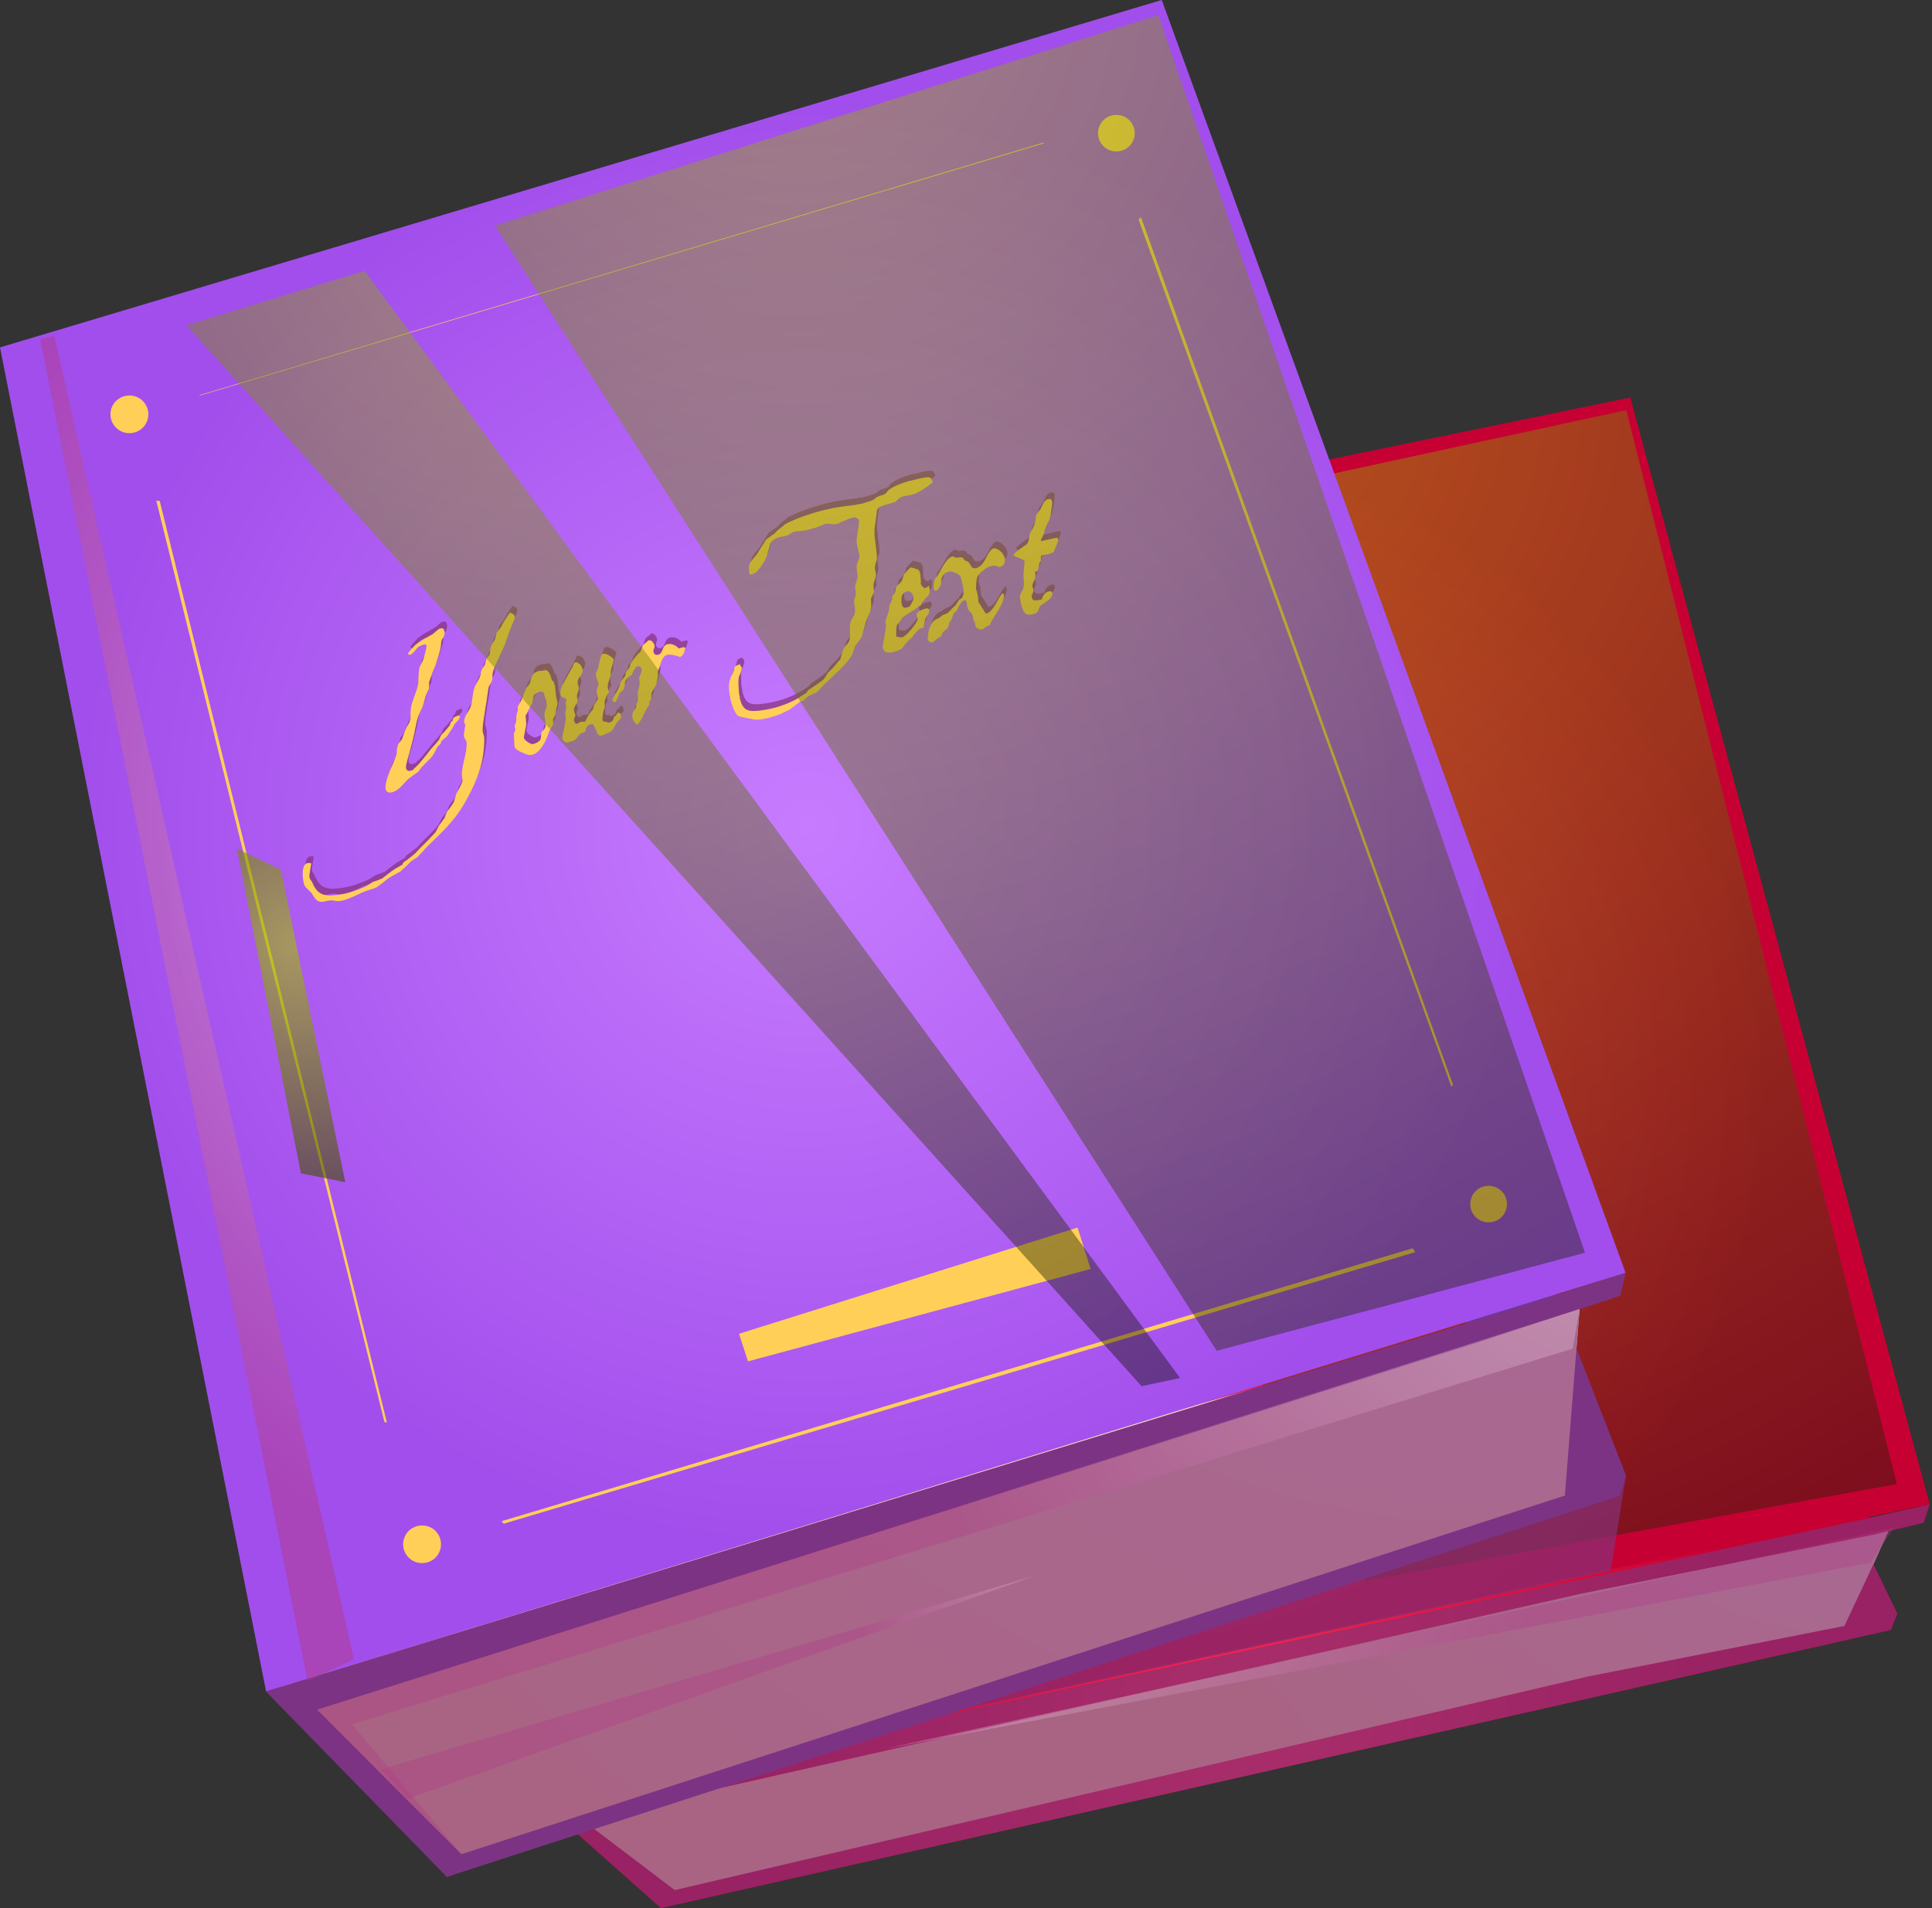 <svg width="81" height="80" viewBox="0 0 81 80" fill="none" xmlns="http://www.w3.org/2000/svg">
<rect x="0" y="0" width="81" height="80" fill="#333333" stroke="none"/>
<path d="M79.544 67.653L77.314 68.235L66.595 70.395L66.574 70.29L66.31 66.814L66.215 66.238L66.184 66.065L70.516 36.935L78.358 63.637L78.368 63.648L78.432 63.884L78.569 64.34L78.542 65.582L79.544 67.653Z" fill="url(#paint0_radial_6003_266)"/>
<path d="M79.245 63.716L79.166 64.193L78.544 65.582L77.327 68.172L77.316 68.235L77.285 68.445L27.724 79.576L23.117 75.376L22.664 74.637L66.217 66.238L78.434 63.884L79.245 63.716Z" fill="url(#paint1_radial_6003_266)"/>
<path d="M22.626 75.486L17.287 27.174L68.35 16.667L80.899 63.055L22.626 75.486Z" fill="url(#paint2_radial_6003_266)"/>
<path d="M80.9 63.06V63.076L80.647 63.847L79.166 64.193L78.571 64.34L66.312 66.814L24.383 76.278L28.288 79.245L66.576 70.29L77.327 68.172L79.546 67.653L79.272 68.34L27.708 80L22.633 75.486L23.118 75.376L66.186 66.065L78.36 63.637L80.9 63.06Z" fill="url(#paint3_radial_6003_266)"/>
<g style="mix-blend-mode:multiply" opacity="0.7">
<path d="M80.9 63.076L80.647 63.847L79.166 64.193L78.545 65.582L79.546 67.653L79.272 68.34L27.708 80L22.633 75.486L78.371 63.648L80.9 63.076Z" fill="#843178"/>
</g>
<path style="mix-blend-mode:multiply" opacity="0.34" d="M18.732 27.011L24.129 75.245L25.826 74.605L19.244 26.922L18.732 27.011Z" fill="url(#paint4_radial_6003_266)"/>
<path style="mix-blend-mode:multiply" opacity="0.34" d="M78.443 65.514L37.098 73.321L79.402 64.052L78.443 65.514Z" fill="url(#paint5_radial_6003_266)"/>
<path d="M35.417 50.934L54.005 47.101L53.932 46.881L35.359 50.792L35.417 50.934Z" fill="#E06400"/>
<path d="M31.085 30.44L49.673 26.602L49.605 26.382L31.027 30.293L31.085 30.44Z" fill="#E06400"/>
<path style="mix-blend-mode:screen" opacity="0.42" d="M35.152 24.348L57.266 66.279L79.528 62.221L68.181 17.196L35.152 24.348Z" fill="url(#paint6_radial_6003_266)"/>
<g style="mix-blend-mode:multiply" opacity="0.7">
<path d="M68.17 61.87L67.532 65.85L26.604 74.621L68.17 61.87Z" fill="#843178"/>
</g>
<path d="M68.169 61.87L65.603 62.777L63.558 63.506L63.521 63.38L61.719 56.36L61.545 55.689L61.492 55.485L53.297 23.645L65.218 54.3L65.229 54.321L65.334 54.588L65.534 55.107L66.093 56.538L68.169 61.87Z" fill="#6B38A0"/>
<path d="M66.268 54.31L66.225 54.882L66.094 56.538L65.609 62.704L65.603 62.777L65.582 63.029L18.714 78.186L11.716 70.741L11.109 69.918L61.545 55.689L65.335 54.588L66.268 54.31Z" fill="url(#paint7_radial_6003_266)"/>
<path d="M11.157 70.919L0 14.565L48.707 0L68.155 53.367L11.157 70.919Z" fill="url(#paint8_radial_6003_266)"/>
<path d="M68.154 53.372L68.148 53.393L67.932 54.321L66.225 54.882L65.534 55.107L61.719 56.36L13.301 71.68L19.346 77.74L63.521 63.38L65.608 62.704L68.17 61.87L67.911 62.709L18.735 78.689L11.156 70.919L11.715 70.741L61.492 55.485L65.218 54.3L68.154 53.372Z" fill="#6B38A0"/>
<g style="mix-blend-mode:multiply" opacity="0.7">
<path d="M68.148 53.393L67.932 54.321L66.225 54.882L66.093 56.538L68.17 61.87L67.911 62.709L18.735 78.689L11.156 70.919L65.229 54.321L68.148 53.393Z" fill="#843178"/>
</g>
<path style="mix-blend-mode:multiply" opacity="0.5" d="M1.688 14.229L12.897 70.484L14.837 69.567L2.278 14.077L1.688 14.229Z" fill="url(#paint9_radial_6003_266)"/>
<path d="M8.4 16.578L43.785 6.003L43.727 5.987L8.348 16.573L8.4 16.578Z" fill="#FFCF57"/>
<path d="M21.117 63.884L59.337 52.496L59.231 52.334L21.027 63.779L21.117 63.884Z" fill="#FFCF57"/>
<path d="M60.919 45.481L47.838 9.107L47.732 9.201L60.85 45.565L60.919 45.481Z" fill="#FFCF57"/>
<path d="M31.359 57.078L45.725 53.204L45.177 51.468L30.984 55.92L31.359 57.078Z" fill="#FFCF57"/>
<path style="mix-blend-mode:multiply" opacity="0.34" d="M65.936 56.544L14.763 72.293L19.348 77.74L13.303 71.68L66.226 54.882L65.936 56.544Z" fill="url(#paint10_radial_6003_266)"/>
<path style="mix-blend-mode:multiply" opacity="0.34" d="M43.405 66.059L20.542 74.191L18.75 74.831L17.111 75.412L15.941 74.186L18.845 73.326L20.384 72.87L43.405 66.059Z" fill="url(#paint11_radial_6003_266)"/>
<path d="M47.574 5.584C47.574 6.008 47.231 6.349 46.805 6.349C46.378 6.349 46.035 6.008 46.035 5.584C46.035 5.159 46.378 4.818 46.805 4.818C47.231 4.818 47.574 5.159 47.574 5.584Z" fill="#FFCF57"/>
<path d="M63.179 50.483C63.179 50.908 62.837 51.248 62.41 51.248C61.983 51.248 61.641 50.908 61.641 50.483C61.641 50.058 61.983 49.718 62.41 49.718C62.837 49.718 63.179 50.058 63.179 50.483Z" fill="#FFCF57"/>
<path d="M16.116 59.616L6.551 20.987L6.698 21.008L16.222 59.647L16.116 59.616Z" fill="#FFCF57"/>
<path d="M4.765 17.81C5.007 18.172 5.497 18.271 5.866 18.03C6.23 17.789 6.33 17.301 6.087 16.934C5.845 16.567 5.355 16.473 4.986 16.714C4.617 16.955 4.522 17.443 4.765 17.81Z" fill="#FFCF57"/>
<path d="M17.035 65.184C17.277 65.546 17.767 65.645 18.136 65.404C18.5 65.163 18.6 64.675 18.358 64.308C18.115 63.947 17.625 63.847 17.256 64.088C16.892 64.329 16.792 64.817 17.035 65.184Z" fill="#FFCF57"/>
<g style="mix-blend-mode:multiply" opacity="0.7">
<path d="M21.618 25.454C21.671 25.501 21.697 25.564 21.686 25.648C21.686 25.658 21.671 25.695 21.644 25.747C21.618 25.805 21.586 25.884 21.544 25.994C21.507 26.083 21.465 26.193 21.418 26.329C21.37 26.46 21.312 26.618 21.249 26.796C21.233 26.843 21.138 27.037 20.97 27.394C20.849 27.656 20.78 27.839 20.759 27.955C20.759 27.986 20.754 28.018 20.754 28.054C20.754 28.091 20.754 28.133 20.748 28.18C20.748 28.227 20.722 28.285 20.685 28.353C20.632 28.442 20.606 28.495 20.601 28.511C20.585 28.542 20.574 28.615 20.559 28.736C20.548 28.783 20.543 28.846 20.532 28.919C20.522 28.993 20.511 29.082 20.495 29.182C20.474 29.276 20.459 29.391 20.437 29.533C20.416 29.669 20.39 29.832 20.364 30.015C20.353 30.099 20.343 30.172 20.343 30.241C20.343 30.309 20.337 30.361 20.343 30.408C20.364 30.456 20.385 30.529 20.406 30.629C20.416 30.833 20.401 31.095 20.353 31.41C20.264 32.018 19.989 32.705 19.536 33.47C19.357 33.774 19.115 34.099 18.798 34.435C18.74 34.498 18.64 34.597 18.503 34.734C18.361 34.87 18.177 35.059 17.945 35.284C17.913 35.326 17.866 35.379 17.808 35.441C17.75 35.504 17.686 35.572 17.607 35.651C17.56 35.683 17.47 35.74 17.338 35.829C17.291 35.882 17.228 35.945 17.154 36.018C17.075 36.092 16.985 36.17 16.88 36.265C16.827 36.291 16.753 36.328 16.674 36.375C16.59 36.422 16.495 36.474 16.385 36.542C16.332 36.584 16.269 36.637 16.184 36.705C16.1 36.768 16.005 36.841 15.9 36.915C15.831 36.951 15.715 36.993 15.552 37.041C15.494 37.056 15.42 37.083 15.336 37.119C15.252 37.156 15.151 37.198 15.035 37.255C14.919 37.308 14.819 37.355 14.735 37.387C14.651 37.418 14.577 37.444 14.519 37.46C14.382 37.497 14.271 37.507 14.192 37.491C14.071 37.47 13.992 37.46 13.955 37.465C13.876 37.481 13.792 37.497 13.702 37.512C13.602 37.533 13.518 37.533 13.46 37.502C13.396 37.476 13.338 37.423 13.286 37.345C13.249 37.287 13.217 37.24 13.196 37.208C13.175 37.177 13.159 37.151 13.154 37.145C13.122 37.114 13.091 37.083 13.059 37.051C13.027 37.02 12.996 36.988 12.964 36.957C12.896 36.899 12.854 36.82 12.832 36.71C12.801 36.532 12.79 36.375 12.801 36.244C12.822 36.044 12.885 35.929 12.996 35.903C13.017 35.898 13.043 35.898 13.08 35.903C13.117 35.908 13.143 35.913 13.159 35.903C13.149 35.95 13.138 36.013 13.128 36.086C13.117 36.16 13.101 36.249 13.085 36.349C13.075 36.432 13.075 36.49 13.085 36.522C13.085 36.532 13.101 36.558 13.122 36.595C13.138 36.616 13.159 36.647 13.186 36.689C13.27 36.904 13.375 37.056 13.512 37.151C13.644 37.24 13.834 37.276 14.076 37.255C14.287 37.24 14.498 37.203 14.703 37.151C14.825 37.119 14.951 37.077 15.083 37.025C15.215 36.978 15.346 36.925 15.478 36.862C15.51 36.841 15.552 36.815 15.594 36.789C15.636 36.757 15.689 36.726 15.747 36.689C15.789 36.679 15.842 36.658 15.905 36.637C15.968 36.611 16.047 36.584 16.132 36.548C16.19 36.506 16.258 36.448 16.342 36.385C16.427 36.322 16.527 36.249 16.638 36.165C16.701 36.128 16.817 36.065 16.975 35.971L17.012 35.882C17.117 35.814 17.28 35.688 17.497 35.515C17.539 35.468 17.597 35.41 17.66 35.337C17.723 35.263 17.808 35.185 17.902 35.095C17.955 35.043 18.018 34.975 18.097 34.896C18.171 34.818 18.261 34.723 18.361 34.618C18.382 34.587 18.403 34.54 18.429 34.487C18.456 34.435 18.487 34.372 18.524 34.309C18.551 34.272 18.587 34.23 18.624 34.178C18.661 34.126 18.703 34.068 18.751 34C18.762 33.968 18.772 33.931 18.788 33.89C18.804 33.848 18.825 33.795 18.856 33.732C18.888 33.696 18.93 33.643 18.977 33.58C19.025 33.517 19.072 33.439 19.13 33.35C19.141 33.308 19.157 33.255 19.178 33.192C19.199 33.129 19.22 33.056 19.246 32.967C19.325 32.846 19.41 32.684 19.499 32.469C19.499 32.443 19.494 32.406 19.489 32.369C19.489 32.333 19.478 32.285 19.473 32.228C19.462 32.097 19.489 31.918 19.541 31.688C19.573 31.541 19.599 31.425 19.62 31.336C19.636 31.247 19.647 31.184 19.652 31.158C19.668 31.032 19.673 30.927 19.668 30.838C19.663 30.802 19.647 30.76 19.615 30.718C19.589 30.676 19.568 30.639 19.562 30.613C19.552 30.571 19.552 30.518 19.562 30.45C19.568 30.414 19.578 30.366 19.584 30.314C19.589 30.262 19.599 30.199 19.61 30.136V30.099L19.568 30.01V29.957C19.568 29.9 19.584 29.842 19.605 29.79C19.626 29.737 19.652 29.68 19.689 29.617C19.736 29.538 19.773 29.48 19.8 29.428C19.826 29.375 19.842 29.339 19.852 29.307C19.858 29.292 19.868 29.244 19.884 29.155C19.9 29.066 19.916 28.94 19.942 28.773C19.963 28.642 20.005 28.511 20.074 28.385C20.121 28.296 20.163 28.227 20.19 28.17C20.216 28.112 20.237 28.07 20.242 28.039C20.248 28.018 20.253 27.997 20.258 27.971C20.258 27.944 20.269 27.918 20.274 27.887C20.274 27.855 20.3 27.803 20.348 27.719C20.374 27.682 20.39 27.656 20.406 27.63C20.422 27.604 20.427 27.588 20.437 27.572C20.437 27.551 20.448 27.52 20.459 27.483C20.469 27.446 20.48 27.404 20.495 27.352C20.511 27.331 20.532 27.305 20.548 27.278C20.569 27.252 20.59 27.221 20.617 27.184C20.632 27.153 20.643 27.116 20.648 27.074C20.659 27.032 20.659 26.985 20.659 26.938C20.674 26.854 20.706 26.775 20.748 26.702C20.812 26.607 20.854 26.539 20.869 26.497C20.88 26.434 20.901 26.345 20.933 26.24C20.954 26.214 20.98 26.177 21.012 26.136C21.044 26.093 21.08 26.046 21.122 25.989C21.186 25.852 21.307 25.658 21.481 25.407C21.507 25.407 21.555 25.433 21.628 25.47L21.618 25.454ZM18.561 26.067C18.651 26.041 18.709 26.067 18.73 26.146C18.74 26.183 18.746 26.23 18.746 26.288C18.73 26.34 18.719 26.392 18.703 26.434L18.635 26.529L18.609 26.613C18.609 26.613 18.598 26.665 18.598 26.697C18.598 26.728 18.593 26.77 18.587 26.817C18.577 26.901 18.551 27.011 18.509 27.147C18.466 27.289 18.414 27.457 18.345 27.656C18.308 27.729 18.271 27.824 18.229 27.934C18.192 28.049 18.145 28.175 18.092 28.322C18.103 28.374 18.097 28.474 18.082 28.615C18.061 28.647 18.045 28.689 18.024 28.731C18.003 28.773 17.982 28.825 17.955 28.893C17.939 28.946 17.924 29.003 17.902 29.077C17.881 29.15 17.855 29.239 17.823 29.344C17.808 29.381 17.781 29.433 17.755 29.491C17.729 29.549 17.697 29.622 17.66 29.706C17.613 29.821 17.565 30.005 17.518 30.256C17.47 30.508 17.396 30.823 17.291 31.205C17.275 31.273 17.254 31.352 17.223 31.452C17.191 31.546 17.165 31.661 17.133 31.798C17.122 31.845 17.122 31.892 17.133 31.934C17.159 32.034 17.233 32.06 17.354 32.018C17.391 32.007 17.423 31.997 17.449 31.981V31.95C17.512 31.903 17.576 31.845 17.639 31.777C17.702 31.709 17.765 31.63 17.839 31.541C17.897 31.467 17.955 31.394 18.018 31.321C18.076 31.247 18.134 31.169 18.192 31.095C18.234 31.053 18.282 31.006 18.335 30.943C18.387 30.886 18.451 30.812 18.519 30.728C18.524 30.692 18.556 30.623 18.609 30.524C18.661 30.482 18.714 30.424 18.772 30.361C18.83 30.293 18.893 30.214 18.967 30.125C18.967 30.094 18.988 30.047 19.025 29.973L19.093 29.921V29.842C19.151 29.774 19.241 29.732 19.367 29.706L19.357 29.727C19.357 29.727 19.378 29.748 19.389 29.769C19.383 29.821 19.352 29.874 19.299 29.931C19.215 30.015 19.172 30.062 19.167 30.068C19.115 30.183 19.004 30.361 18.835 30.597C18.814 30.613 18.782 30.639 18.74 30.676C18.698 30.707 18.651 30.754 18.598 30.807C18.598 30.864 18.582 30.906 18.545 30.933C18.487 30.985 18.456 31.011 18.451 31.022C18.429 31.053 18.408 31.1 18.382 31.153C18.356 31.21 18.319 31.273 18.277 31.347C18.25 31.394 18.213 31.441 18.177 31.483C18.134 31.525 18.087 31.578 18.034 31.63C17.987 31.672 17.945 31.714 17.902 31.761C17.86 31.808 17.818 31.85 17.771 31.892C17.75 31.934 17.707 31.986 17.655 32.06C17.555 32.133 17.407 32.243 17.207 32.39L16.912 32.705C16.796 32.82 16.68 32.899 16.569 32.93C16.411 32.972 16.316 32.941 16.279 32.825C16.237 32.678 16.305 32.385 16.479 31.955C16.548 31.834 16.632 31.625 16.732 31.331C16.732 31.31 16.738 31.279 16.743 31.242C16.743 31.205 16.743 31.163 16.748 31.116C16.759 31.069 16.769 31.022 16.78 30.985C16.79 30.943 16.806 30.912 16.827 30.88C16.848 30.854 16.869 30.823 16.896 30.791C16.922 30.76 16.943 30.728 16.964 30.697C16.98 30.639 17.006 30.571 17.038 30.487C17.07 30.403 17.107 30.303 17.159 30.193C17.175 30.167 17.191 30.136 17.212 30.104C17.233 30.073 17.254 30.036 17.275 29.989C17.286 29.931 17.302 29.884 17.317 29.858C17.317 29.811 17.317 29.753 17.317 29.68C17.317 29.606 17.317 29.517 17.333 29.418C17.338 29.36 17.354 29.286 17.381 29.203C17.407 29.119 17.439 29.019 17.481 28.904C17.57 28.663 17.623 28.489 17.639 28.39C17.639 28.327 17.649 28.248 17.649 28.149C17.649 28.049 17.66 27.934 17.676 27.803C17.686 27.719 17.707 27.645 17.744 27.588C17.771 27.541 17.792 27.504 17.808 27.472C17.823 27.441 17.834 27.42 17.839 27.399C17.871 27.299 17.902 27.2 17.929 27.1C17.955 27.001 17.976 26.901 17.992 26.801C17.997 26.78 17.992 26.77 17.966 26.765C17.945 26.754 17.934 26.738 17.929 26.723C17.902 26.728 17.866 26.744 17.818 26.759C17.771 26.78 17.723 26.801 17.665 26.828C17.639 26.838 17.586 26.896 17.502 27.001C17.423 27.095 17.36 27.153 17.317 27.163C17.275 27.174 17.249 27.174 17.238 27.153C17.217 27.137 17.201 27.126 17.196 27.132C17.259 27.037 17.36 26.922 17.497 26.775C17.591 26.691 17.718 26.607 17.876 26.513C17.987 26.45 18.076 26.398 18.145 26.361C18.213 26.324 18.25 26.303 18.261 26.293C18.277 26.282 18.329 26.235 18.419 26.157C18.477 26.104 18.53 26.073 18.572 26.062H18.561V26.067Z" fill="#843178"/>
<path d="M22.635 27.86C22.635 27.86 22.672 27.85 22.693 27.85C22.72 27.85 22.746 27.839 22.777 27.839C22.851 27.839 22.904 27.829 22.941 27.818C23.025 27.792 23.094 27.845 23.146 27.965C23.168 28.007 23.189 28.049 23.199 28.096C23.215 28.143 23.226 28.191 23.247 28.238L23.31 28.285C23.31 28.285 23.336 28.353 23.363 28.432C23.373 28.468 23.378 28.51 23.384 28.558C23.384 28.605 23.394 28.657 23.399 28.72C23.41 28.856 23.426 28.966 23.447 29.04C23.473 29.134 23.484 29.208 23.473 29.255C23.463 29.292 23.452 29.328 23.447 29.365C23.442 29.402 23.431 29.433 23.415 29.465C23.415 29.522 23.399 29.606 23.378 29.721C23.373 29.737 23.363 29.753 23.347 29.774C23.331 29.795 23.315 29.821 23.294 29.858C23.294 29.884 23.294 29.921 23.294 29.957C23.294 29.999 23.294 30.047 23.294 30.104C23.273 30.13 23.252 30.167 23.226 30.214C23.199 30.256 23.173 30.309 23.136 30.372C22.941 30.954 22.704 31.284 22.424 31.363C22.33 31.389 22.187 31.363 22.008 31.273C21.813 31.189 21.702 31.111 21.681 31.032C21.676 31.006 21.666 30.912 21.66 30.749C21.65 30.576 21.65 30.477 21.66 30.45C21.671 30.419 21.687 30.377 21.713 30.324C21.713 30.303 21.713 30.277 21.702 30.251C21.692 30.22 21.687 30.183 21.681 30.146C21.702 30.104 21.729 30.041 21.75 29.957C21.75 29.936 21.75 29.905 21.75 29.868C21.75 29.832 21.75 29.79 21.75 29.748C21.76 29.716 21.766 29.685 21.776 29.643C21.787 29.601 21.797 29.559 21.813 29.512C21.813 29.475 21.813 29.412 21.813 29.334C21.829 29.307 21.845 29.276 21.871 29.239C21.892 29.208 21.919 29.166 21.945 29.119C21.971 29.05 22.003 28.966 22.04 28.872C22.077 28.778 22.119 28.673 22.166 28.563C22.208 28.526 22.256 28.463 22.319 28.369C22.345 28.28 22.366 28.212 22.377 28.164C22.387 28.117 22.398 28.086 22.403 28.081C22.451 27.97 22.53 27.902 22.646 27.871H22.651L22.635 27.86ZM22.482 28.898C22.467 28.946 22.456 28.998 22.445 29.05C22.435 29.103 22.43 29.15 22.419 29.197C22.387 29.244 22.351 29.307 22.314 29.386C22.277 29.465 22.229 29.554 22.182 29.664L22.14 29.701C22.14 29.758 22.15 29.821 22.156 29.889C22.161 29.957 22.166 30.041 22.166 30.13C22.156 30.178 22.145 30.225 22.135 30.272C22.124 30.319 22.113 30.366 22.108 30.414C22.077 30.55 22.066 30.639 22.077 30.671C22.087 30.712 22.145 30.77 22.245 30.838C22.34 30.901 22.409 30.927 22.461 30.912C22.651 30.859 22.762 30.775 22.783 30.66C22.783 30.618 22.783 30.581 22.793 30.539C22.799 30.497 22.804 30.456 22.804 30.419C22.814 30.403 22.825 30.393 22.846 30.372C22.867 30.356 22.888 30.335 22.909 30.309C22.973 30.235 22.994 30.12 22.967 29.968C22.936 29.779 22.925 29.659 22.936 29.617C22.946 29.554 22.973 29.475 23.015 29.381C23.036 29.334 23.03 29.213 22.994 29.009L22.967 28.982V28.993L22.909 28.788C22.872 28.72 22.814 28.694 22.735 28.72C22.588 28.762 22.498 28.825 22.472 28.904L22.482 28.898Z" fill="#843178"/>
<path d="M25.402 27.132C25.46 27.116 25.539 27.137 25.645 27.2C25.745 27.258 25.813 27.315 25.84 27.373C25.84 27.383 25.819 27.478 25.766 27.651C25.708 27.829 25.692 27.95 25.718 28.002C25.718 28.012 25.692 28.096 25.634 28.254C25.576 28.411 25.571 28.552 25.618 28.673C25.639 28.715 25.645 28.741 25.623 28.757C25.618 28.773 25.608 28.783 25.597 28.788C25.587 28.799 25.581 28.809 25.571 28.82C25.544 28.878 25.518 28.935 25.502 28.982C25.486 29.035 25.471 29.082 25.45 29.124C25.45 29.15 25.455 29.187 25.46 29.234C25.46 29.276 25.465 29.334 25.465 29.391C25.455 29.407 25.434 29.444 25.413 29.502C25.402 29.543 25.392 29.601 25.381 29.669C25.371 29.737 25.365 29.821 25.365 29.916L25.434 29.979H25.544L25.581 30.015C25.639 30.015 25.666 30.01 25.671 30.005C25.776 29.973 25.834 29.9 25.845 29.774C25.855 29.764 25.866 29.758 25.882 29.748C25.898 29.737 25.913 29.727 25.929 29.706C25.929 29.701 25.94 29.69 25.945 29.685C25.95 29.68 25.961 29.669 25.966 29.654C25.987 29.622 26.003 29.601 26.024 29.596L26.108 29.617C26.108 29.617 26.124 29.654 26.13 29.68C26.13 29.706 26.14 29.737 26.145 29.779C26.145 29.816 26.124 29.853 26.082 29.889L25.987 29.984C25.956 30.036 25.924 30.094 25.887 30.152C25.855 30.209 25.819 30.267 25.782 30.319C25.724 30.398 25.602 30.461 25.418 30.513H25.439C25.439 30.513 25.418 30.524 25.407 30.534L25.376 30.545C25.27 30.576 25.197 30.545 25.16 30.471C25.139 30.435 25.118 30.393 25.102 30.351C25.086 30.309 25.07 30.267 25.044 30.23C25.023 30.146 24.986 30.094 24.933 30.073L24.843 30.089C24.791 30.099 24.743 30.136 24.712 30.194C24.664 30.256 24.648 30.314 24.659 30.372C24.643 30.387 24.606 30.409 24.548 30.435C24.485 30.45 24.448 30.471 24.433 30.482C24.422 30.482 24.375 30.54 24.29 30.65C24.248 30.718 24.169 30.77 24.058 30.802C23.969 30.828 23.905 30.844 23.874 30.854C23.842 30.865 23.837 30.859 23.863 30.849C23.779 30.833 23.716 30.776 23.679 30.681C23.674 30.655 23.7 30.503 23.763 30.225C23.826 29.952 23.842 29.764 23.805 29.669C23.795 29.643 23.805 29.585 23.826 29.502C23.853 29.402 23.848 29.318 23.826 29.25C23.816 29.208 23.816 29.171 23.826 29.145C23.853 29.113 23.863 29.093 23.858 29.077L23.842 29.014C23.811 28.998 23.779 28.988 23.753 28.977C23.726 28.967 23.705 28.961 23.689 28.951C23.663 28.935 23.637 28.904 23.61 28.857C23.589 28.794 23.595 28.704 23.626 28.579C23.642 28.521 23.805 28.212 24.132 27.635C24.143 27.619 24.143 27.604 24.143 27.588C24.143 27.572 24.153 27.546 24.169 27.52C24.18 27.52 24.19 27.509 24.206 27.504C24.222 27.499 24.243 27.488 24.264 27.478C24.385 27.52 24.469 27.598 24.512 27.724C24.559 27.845 24.527 27.96 24.422 28.081C24.322 28.206 24.295 28.332 24.353 28.469C24.375 28.532 24.375 28.6 24.353 28.673C24.332 28.736 24.317 28.783 24.306 28.815C24.295 28.846 24.29 28.862 24.29 28.872C24.29 28.909 24.301 28.956 24.306 29.003C24.311 29.051 24.311 29.108 24.306 29.171C24.259 29.224 24.206 29.323 24.158 29.459L24.206 29.633C24.216 29.674 24.227 29.701 24.238 29.711C24.174 29.816 24.158 29.9 24.174 29.947L24.232 30.057H24.248L24.301 30.062C24.306 30.062 24.327 30.052 24.369 30.026C24.401 30 24.427 29.984 24.448 29.979C24.459 29.979 24.485 29.979 24.533 29.973C24.575 29.979 24.601 29.979 24.617 29.973L24.648 29.958C24.759 29.716 24.865 29.549 24.97 29.459C24.975 29.433 24.981 29.407 24.986 29.381C24.991 29.355 25.002 29.318 25.012 29.276C25.033 29.25 25.054 29.213 25.086 29.171C25.112 29.129 25.144 29.077 25.17 29.014C25.176 28.972 25.17 28.914 25.149 28.841C25.128 28.762 25.118 28.704 25.128 28.668C25.128 28.605 25.154 28.532 25.186 28.458C25.207 28.427 25.207 28.38 25.186 28.322C25.181 28.301 25.17 28.275 25.16 28.238C25.149 28.206 25.133 28.165 25.112 28.112C25.081 28.044 25.075 27.986 25.091 27.95C25.102 27.908 25.128 27.85 25.17 27.771L25.249 27.42C25.291 27.237 25.334 27.142 25.381 27.127H25.392L25.402 27.132Z" fill="#843178"/>
<path d="M27.332 26.565C27.369 26.555 27.411 26.571 27.459 26.618C27.501 26.675 27.527 26.712 27.538 26.738C27.559 26.807 27.553 26.864 27.527 26.911C27.501 26.959 27.495 27.006 27.506 27.053C27.538 27.158 27.606 27.195 27.722 27.163C27.791 27.142 27.843 27.074 27.885 26.953C27.928 26.828 27.991 26.754 28.07 26.733C28.238 26.686 28.407 26.744 28.571 26.906C28.565 26.906 28.618 26.885 28.734 26.854C28.766 26.843 28.787 26.849 28.802 26.859C28.813 26.875 28.823 26.88 28.839 26.875C28.802 27.1 28.723 27.231 28.613 27.263H28.602C28.56 27.236 28.476 27.21 28.349 27.184C28.233 27.158 28.144 27.158 28.07 27.174C27.97 27.2 27.891 27.305 27.833 27.478C27.812 27.53 27.796 27.577 27.78 27.625C27.764 27.672 27.748 27.714 27.738 27.745C27.712 27.813 27.69 27.855 27.68 27.866C27.685 27.908 27.69 27.981 27.69 28.086C27.685 28.107 27.68 28.122 27.675 28.143C27.669 28.165 27.664 28.191 27.659 28.212C27.643 28.264 27.633 28.317 27.627 28.374C27.627 28.385 27.622 28.4 27.611 28.416C27.606 28.432 27.596 28.448 27.59 28.469L27.527 28.579L27.459 28.699C27.459 28.699 27.448 28.736 27.438 28.752C27.432 28.767 27.422 28.783 27.416 28.794C27.416 28.82 27.416 28.857 27.416 28.893C27.416 28.93 27.416 28.972 27.416 29.009L27.364 29.098C27.337 29.14 27.322 29.166 27.327 29.182L27.348 29.229C27.348 29.229 27.327 29.26 27.311 29.286C27.29 29.313 27.269 29.344 27.248 29.376C27.248 29.381 27.237 29.396 27.227 29.418C27.216 29.439 27.206 29.465 27.184 29.496C27.169 29.528 27.153 29.564 27.127 29.611C27.1 29.653 27.074 29.711 27.047 29.774C26.963 29.952 26.879 30.062 26.805 30.104C26.721 30.031 26.668 29.942 26.636 29.842C26.605 29.732 26.61 29.643 26.647 29.585C26.668 29.554 26.684 29.522 26.7 29.496C26.715 29.47 26.731 29.449 26.742 29.433L26.773 29.37C26.773 29.37 26.779 29.349 26.779 29.328C26.779 29.307 26.779 29.276 26.789 29.239C26.794 29.197 26.816 29.155 26.858 29.119C26.858 29.103 26.858 29.066 26.852 29.009C26.852 28.988 26.852 28.961 26.852 28.935C26.852 28.909 26.852 28.878 26.847 28.851C26.847 28.841 26.847 28.825 26.847 28.809C26.847 28.794 26.847 28.767 26.852 28.741C26.852 28.72 26.863 28.689 26.874 28.657C26.879 28.626 26.889 28.584 26.9 28.542C26.931 28.411 26.937 28.301 26.91 28.222C26.895 28.159 26.91 28.086 26.958 27.997C27.005 27.908 27.021 27.829 27.005 27.761C26.968 27.666 26.905 27.635 26.821 27.661L26.747 27.698V27.735C26.694 27.787 26.657 27.85 26.631 27.918C26.615 27.971 26.605 28.007 26.599 28.018C26.573 28.028 26.547 28.044 26.52 28.06C26.494 28.075 26.462 28.102 26.426 28.133C26.362 28.185 26.32 28.264 26.304 28.369C26.299 28.432 26.289 28.489 26.273 28.537C26.267 28.579 26.262 28.605 26.252 28.621C26.199 28.663 26.141 28.72 26.073 28.799C26.041 28.904 25.988 29.019 25.92 29.14L25.856 29.155L25.777 29.093C25.793 29.066 25.793 29.045 25.777 29.035C25.798 29.009 25.82 28.977 25.835 28.94C25.856 28.909 25.878 28.872 25.899 28.83C25.925 28.794 25.946 28.752 25.972 28.704C25.999 28.657 26.025 28.605 26.057 28.547C26.062 28.537 26.073 28.516 26.078 28.495C26.083 28.474 26.088 28.453 26.094 28.427C26.099 28.4 26.104 28.379 26.115 28.353C26.125 28.327 26.136 28.301 26.151 28.269C26.188 28.238 26.246 28.159 26.325 28.039C26.325 28.012 26.331 27.997 26.336 27.976C26.336 27.965 26.336 27.95 26.341 27.934C26.341 27.918 26.341 27.908 26.346 27.892C26.362 27.881 26.383 27.855 26.42 27.813C26.426 27.797 26.441 27.782 26.452 27.766C26.468 27.75 26.484 27.729 26.499 27.714C26.499 27.682 26.52 27.625 26.552 27.53C26.721 27.278 26.858 27.116 26.958 27.048C26.974 27.006 26.989 26.959 27.005 26.911C27.021 26.864 27.042 26.817 27.069 26.759L27.311 26.555L27.332 26.565Z" fill="#843178"/>
<path d="M38.278 19.87V19.881C38.721 19.76 38.99 19.713 39.09 19.739C39.116 19.755 39.143 19.786 39.169 19.828C39.18 19.849 39.19 19.875 39.201 19.907C39.206 19.928 39.211 19.938 39.222 19.944C38.858 20.227 38.579 20.395 38.389 20.447C38.368 20.452 38.336 20.463 38.3 20.473C38.268 20.484 38.231 20.489 38.184 20.489C38.141 20.499 38.105 20.51 38.068 20.515C38.031 20.52 38.004 20.531 37.978 20.536C37.878 20.562 37.809 20.599 37.767 20.646C37.741 20.683 37.715 20.709 37.688 20.725C37.667 20.741 37.651 20.751 37.641 20.756C37.63 20.767 37.483 20.809 37.187 20.893C37.119 20.914 37.045 20.94 36.971 20.977L36.934 21.024C36.934 21.024 36.898 21.06 36.882 21.087C36.871 21.134 36.866 21.186 36.861 21.239C36.855 21.291 36.85 21.343 36.84 21.391C36.829 21.438 36.824 21.485 36.819 21.538C36.819 21.585 36.808 21.637 36.797 21.684C36.766 21.915 36.761 22.104 36.782 22.261C36.797 22.413 36.824 22.623 36.861 22.906C36.871 22.969 36.877 23.068 36.866 23.205C36.829 23.273 36.803 23.378 36.787 23.524C36.792 23.587 36.808 23.666 36.829 23.766C36.829 23.781 36.829 23.802 36.829 23.818C36.829 23.834 36.829 23.855 36.819 23.881C36.813 23.907 36.808 23.928 36.808 23.949C36.808 23.97 36.797 23.991 36.787 24.017C36.739 24.143 36.724 24.227 36.729 24.264C36.729 24.274 36.729 24.29 36.729 24.306C36.729 24.316 36.734 24.332 36.734 24.353C36.734 24.369 36.734 24.39 36.739 24.41C36.739 24.426 36.745 24.447 36.745 24.468C36.755 24.5 36.75 24.531 36.739 24.563C36.729 24.584 36.713 24.62 36.692 24.667C36.671 24.72 36.655 24.757 36.645 24.772C36.634 24.788 36.634 24.799 36.629 24.809C36.629 24.82 36.623 24.835 36.623 24.846C36.623 24.867 36.623 24.893 36.629 24.914C36.629 24.935 36.629 24.961 36.629 24.992C36.634 25.034 36.634 25.097 36.629 25.181C36.623 25.218 36.613 25.265 36.592 25.328C36.592 25.354 36.581 25.381 36.566 25.407C36.555 25.433 36.539 25.464 36.529 25.496C36.502 25.548 36.481 25.595 36.471 25.632C36.455 25.669 36.444 25.7 36.434 25.727C36.423 25.753 36.418 25.774 36.413 25.784C36.413 25.795 36.402 25.805 36.402 25.816C36.386 25.899 36.36 25.994 36.328 26.099C36.297 26.204 36.26 26.324 36.218 26.46C36.202 26.476 36.181 26.497 36.165 26.523C36.149 26.55 36.128 26.576 36.107 26.602C36.086 26.628 36.065 26.66 36.044 26.691C36.023 26.723 35.996 26.759 35.965 26.796C35.959 26.817 35.949 26.838 35.944 26.859C35.933 26.88 35.928 26.906 35.917 26.938C35.907 26.969 35.896 27 35.886 27.032C35.875 27.063 35.865 27.095 35.849 27.126C35.749 27.331 35.559 27.567 35.28 27.829C35.222 27.887 35.164 27.939 35.111 27.986C35.058 28.033 35.006 28.086 34.948 28.143C34.895 28.196 34.842 28.248 34.784 28.301C34.731 28.348 34.673 28.4 34.616 28.458C34.563 28.531 34.473 28.626 34.352 28.741C34.263 28.778 34.141 28.835 33.973 28.925C33.962 28.935 33.952 28.946 33.93 28.956C33.909 28.972 33.894 28.993 33.873 29.019C33.825 29.066 33.793 29.092 33.778 29.098L33.699 29.119C33.656 29.129 33.577 29.181 33.461 29.281C33.393 29.334 33.335 29.381 33.288 29.412C33.24 29.444 33.208 29.47 33.193 29.48C33.135 29.506 33.077 29.533 33.019 29.564C32.961 29.59 32.898 29.622 32.84 29.648C32.724 29.695 32.597 29.742 32.465 29.779C32.17 29.863 31.938 29.9 31.77 29.889C31.743 29.889 31.706 29.879 31.643 29.863C31.585 29.853 31.501 29.837 31.401 29.821C31.206 29.784 31.095 29.753 31.069 29.737C30.953 29.659 30.858 29.47 30.768 29.166C30.758 29.124 30.747 29.082 30.731 29.04C30.721 29.003 30.716 28.961 30.716 28.914C30.695 28.841 30.684 28.762 30.679 28.689C30.658 28.495 30.668 28.343 30.705 28.233C30.721 28.201 30.731 28.164 30.742 28.128C30.753 28.091 30.768 28.054 30.789 28.023C30.811 27.991 30.821 27.955 30.837 27.918C30.847 27.881 30.863 27.845 30.884 27.813C30.884 27.766 30.895 27.708 30.932 27.645C30.948 27.635 30.974 27.624 31.011 27.614C31.032 27.603 31.063 27.582 31.116 27.561C31.121 27.582 31.137 27.609 31.164 27.635C31.185 27.656 31.201 27.687 31.206 27.724C31.206 27.771 31.195 27.829 31.164 27.907C31.153 27.934 31.142 27.955 31.137 27.981C31.127 28.002 31.121 28.023 31.111 28.033C31.1 28.07 31.09 28.091 31.084 28.102C31.079 28.143 31.074 28.185 31.069 28.227C31.069 28.269 31.063 28.316 31.069 28.369C31.069 28.416 31.069 28.463 31.074 28.526C31.074 28.584 31.079 28.647 31.084 28.704C31.09 28.788 31.106 28.862 31.121 28.93C31.121 28.966 31.121 28.993 31.132 29.019C31.142 29.05 31.148 29.077 31.158 29.108C31.216 29.318 31.322 29.449 31.474 29.496C31.606 29.543 31.838 29.538 32.165 29.48C32.318 29.454 32.471 29.423 32.623 29.381C33.108 29.244 33.535 29.045 33.894 28.778C33.915 28.767 33.93 28.746 33.952 28.71C33.957 28.694 33.967 28.683 33.978 28.673C33.988 28.663 34.004 28.647 34.02 28.631C34.062 28.61 34.104 28.584 34.147 28.552C34.194 28.521 34.241 28.489 34.294 28.453C34.347 28.416 34.405 28.374 34.463 28.332C34.526 28.29 34.589 28.238 34.658 28.18C34.679 28.138 34.705 28.096 34.737 28.049C34.768 28.002 34.8 27.955 34.842 27.897C34.9 27.845 34.974 27.776 35.063 27.682C35.1 27.635 35.143 27.588 35.19 27.53C35.232 27.472 35.285 27.415 35.343 27.357C35.343 27.326 35.353 27.294 35.364 27.263C35.374 27.231 35.385 27.189 35.401 27.147C35.417 27.069 35.453 26.974 35.501 26.864C35.511 26.848 35.522 26.838 35.538 26.822C35.554 26.806 35.569 26.785 35.585 26.765C35.601 26.749 35.622 26.728 35.638 26.702C35.659 26.675 35.675 26.649 35.696 26.623C35.738 26.544 35.754 26.419 35.743 26.245C35.743 26.151 35.738 26.073 35.733 26.004C35.733 25.941 35.738 25.889 35.754 25.858C35.754 25.826 35.77 25.784 35.796 25.737C35.807 25.711 35.817 25.684 35.833 25.653C35.849 25.622 35.865 25.59 35.88 25.553C35.944 25.443 35.965 25.338 35.954 25.234C35.954 25.218 35.949 25.181 35.933 25.129C35.933 25.108 35.933 25.082 35.928 25.061C35.928 25.04 35.923 25.014 35.917 24.987C35.907 24.935 35.917 24.856 35.959 24.762C35.986 24.688 35.991 24.62 35.986 24.557C35.986 24.547 35.981 24.515 35.975 24.458C35.975 24.442 35.975 24.426 35.97 24.41C35.965 24.39 35.959 24.363 35.959 24.337C35.959 24.306 35.959 24.269 35.97 24.222C35.981 24.18 35.996 24.133 36.017 24.08C36.06 23.97 36.075 23.881 36.06 23.813C36.06 23.797 36.06 23.781 36.054 23.766C36.049 23.745 36.044 23.718 36.044 23.692C36.033 23.645 36.028 23.587 36.023 23.519C36.017 23.483 36.023 23.435 36.038 23.388C36.038 23.362 36.049 23.341 36.06 23.32C36.07 23.299 36.075 23.273 36.086 23.247C36.086 23.22 36.096 23.2 36.107 23.178C36.118 23.157 36.123 23.131 36.128 23.11C36.139 23.068 36.144 23.021 36.139 22.963C36.123 22.911 36.107 22.848 36.086 22.77C36.065 22.691 36.049 22.602 36.028 22.492C36.017 22.439 36.017 22.371 36.028 22.287C36.038 22.203 36.049 22.109 36.07 21.994C36.091 21.878 36.107 21.784 36.118 21.7C36.118 21.658 36.118 21.621 36.118 21.59C36.118 21.558 36.118 21.527 36.118 21.501C36.102 21.49 36.086 21.475 36.065 21.464C36.044 21.454 36.028 21.443 36.012 21.427C35.975 21.401 35.901 21.406 35.786 21.438C35.77 21.438 35.749 21.448 35.728 21.459C35.706 21.469 35.68 21.475 35.654 21.485C35.601 21.517 35.543 21.543 35.48 21.558C35.427 21.59 35.369 21.616 35.311 21.632C35.29 21.648 35.264 21.663 35.237 21.669C35.216 21.674 35.195 21.679 35.179 21.684C35.116 21.7 35.037 21.705 34.948 21.684C34.858 21.669 34.779 21.669 34.716 21.684C34.673 21.695 34.605 21.721 34.515 21.763C34.473 21.779 34.436 21.794 34.405 21.805C34.373 21.815 34.342 21.826 34.315 21.836L33.967 21.936C33.909 21.952 33.809 21.967 33.672 21.978C33.54 21.983 33.451 21.999 33.398 22.009C33.367 22.02 33.314 22.046 33.24 22.093C33.172 22.14 33.119 22.172 33.082 22.177C33.066 22.177 33.045 22.188 33.019 22.193C32.998 22.198 32.971 22.203 32.934 22.209C32.903 22.209 32.871 22.219 32.845 22.224C32.824 22.23 32.803 22.235 32.787 22.24C32.597 22.287 32.465 22.382 32.397 22.528C32.386 22.57 32.376 22.612 32.365 22.649C32.355 22.686 32.339 22.728 32.328 22.77C32.318 22.811 32.307 22.853 32.291 22.89C32.281 22.927 32.27 22.969 32.26 23.011C32.228 23.121 32.16 23.257 32.049 23.409C31.928 23.598 31.828 23.708 31.749 23.75C31.749 23.755 31.727 23.766 31.701 23.771C31.58 23.802 31.527 23.818 31.538 23.808L31.517 23.677C31.49 23.498 31.511 23.362 31.585 23.273C31.627 23.215 31.669 23.157 31.717 23.105C31.764 23.047 31.812 22.99 31.859 22.932C31.88 22.901 31.901 22.859 31.928 22.817C31.954 22.775 31.98 22.728 32.012 22.68C32.044 22.633 32.075 22.581 32.112 22.523C32.149 22.465 32.186 22.408 32.228 22.334C32.302 22.282 32.423 22.193 32.592 22.078C32.613 22.051 32.639 22.02 32.666 21.994C32.697 21.967 32.729 21.936 32.766 21.904C32.803 21.878 32.845 21.847 32.882 21.815C32.924 21.784 32.966 21.742 33.019 21.7C33.156 21.621 33.34 21.538 33.572 21.443C33.688 21.401 33.809 21.354 33.946 21.312C34.083 21.265 34.226 21.223 34.378 21.176C34.431 21.16 34.484 21.144 34.547 21.128C34.605 21.113 34.668 21.097 34.731 21.087C34.789 21.076 34.853 21.06 34.916 21.045C34.984 21.024 35.053 21.013 35.127 21.003C35.148 20.997 35.179 20.992 35.216 20.987C35.253 20.987 35.301 20.977 35.353 20.966C35.406 20.956 35.469 20.95 35.533 20.94C35.601 20.935 35.67 20.924 35.749 20.914C35.891 20.903 36.007 20.882 36.102 20.856C36.16 20.856 36.207 20.845 36.249 20.83C36.291 20.819 36.334 20.809 36.376 20.793C36.539 20.746 36.666 20.704 36.75 20.657C36.819 20.578 36.924 20.52 37.072 20.484C37.161 20.457 37.224 20.431 37.251 20.4C37.303 20.326 37.34 20.285 37.356 20.269C37.551 20.117 37.857 19.986 38.263 19.87H38.278Z" fill="#843178"/>
<path d="M38.329 23.525H38.318C38.366 23.514 38.434 23.535 38.534 23.587L38.555 23.572C38.555 23.572 38.577 23.587 38.608 23.614C38.634 23.645 38.65 23.666 38.656 23.666C38.677 23.724 38.692 23.802 38.698 23.907L38.708 24.033V24.096C38.708 24.096 38.708 24.138 38.708 24.159C38.714 24.222 38.729 24.259 38.761 24.28L38.835 24.363C38.861 24.363 38.882 24.363 38.898 24.358C38.914 24.358 38.93 24.358 38.94 24.353L39.045 24.274L39.072 24.369C39.072 24.369 39.072 24.411 39.082 24.426C39.082 24.442 39.082 24.458 39.082 24.468C39.082 24.563 39.067 24.641 39.024 24.699C38.956 24.736 38.887 24.809 38.824 24.924L38.777 24.935C38.761 24.987 38.735 25.045 38.698 25.108L38.634 25.124C38.592 25.166 38.55 25.202 38.497 25.239C38.466 25.26 38.429 25.286 38.392 25.312C38.355 25.339 38.313 25.365 38.266 25.391C38.165 25.449 38.092 25.496 38.039 25.538C37.986 25.58 37.944 25.606 37.923 25.627C37.918 25.643 37.902 25.659 37.891 25.679C37.876 25.7 37.86 25.727 37.839 25.753C37.818 25.779 37.797 25.811 37.775 25.837C37.754 25.863 37.733 25.894 37.707 25.931C37.675 26.041 37.665 26.188 37.681 26.361V26.408C37.807 26.434 37.886 26.445 37.918 26.44C38.018 26.413 38.155 26.293 38.324 26.088C38.497 25.873 38.582 25.732 38.577 25.653C38.561 25.616 38.545 25.569 38.534 25.501C38.524 25.396 38.64 25.312 38.887 25.239C39.003 25.208 39.061 25.229 39.061 25.302C39.067 25.349 39.056 25.407 39.019 25.465C39.003 25.491 38.987 25.517 38.972 25.538C38.956 25.559 38.94 25.58 38.919 25.601C38.919 25.627 38.908 25.653 38.898 25.679C38.887 25.706 38.882 25.737 38.872 25.774C38.845 25.847 38.829 25.936 38.819 26.041C38.792 26.046 38.772 26.052 38.761 26.052L38.698 26.067L38.64 26.083L38.397 26.345L38.355 26.44C38.329 26.461 38.297 26.482 38.26 26.513C38.229 26.544 38.192 26.576 38.155 26.607C38.139 26.628 38.123 26.649 38.102 26.67C38.086 26.691 38.065 26.712 38.044 26.738C38.023 26.759 38.002 26.786 37.986 26.807C37.97 26.828 37.955 26.854 37.939 26.88C37.876 26.943 37.765 26.995 37.607 27.043C37.333 27.121 37.169 27.074 37.127 26.912C37.117 26.869 37.111 26.838 37.111 26.822C37.138 26.686 37.159 26.544 37.185 26.398C37.212 26.251 37.233 26.099 37.259 25.947L37.222 25.821C37.222 25.784 37.243 25.679 37.306 25.517C37.364 25.349 37.396 25.229 37.385 25.16C37.375 25.134 37.385 25.108 37.396 25.082L37.449 24.993C37.449 24.993 37.464 24.961 37.47 24.945C37.475 24.93 37.48 24.909 37.491 24.888C37.501 24.867 37.507 24.835 37.507 24.788C37.501 24.751 37.512 24.709 37.544 24.673C37.565 24.647 37.58 24.62 37.596 24.605C37.612 24.589 37.623 24.578 37.623 24.573C37.628 24.537 37.649 24.458 37.675 24.337C37.686 24.316 37.707 24.295 37.733 24.269C37.739 24.253 37.749 24.243 37.765 24.232C37.781 24.222 37.791 24.206 37.807 24.191C37.844 24.159 37.87 24.133 37.886 24.107C37.912 24.075 37.923 24.054 37.928 24.044C37.928 24.028 37.934 23.997 37.949 23.96C37.96 23.944 37.965 23.928 37.97 23.907C37.976 23.886 37.981 23.865 37.986 23.839C38.002 23.797 38.055 23.74 38.129 23.656C38.213 23.567 38.271 23.514 38.308 23.504L38.329 23.525ZM37.902 24.987V24.998C37.923 25.16 37.986 25.223 38.097 25.192C38.213 25.16 38.26 25.145 38.244 25.139L38.36 24.94C38.392 24.877 38.408 24.82 38.403 24.757C38.392 24.673 38.36 24.61 38.308 24.563C38.25 24.51 38.181 24.495 38.113 24.515C37.939 24.563 37.87 24.725 37.902 24.993V24.987Z" fill="#843178"/>
<path d="M39.986 23.053C40.017 23.042 40.054 23.048 40.102 23.063L40.207 23.105C40.254 23.09 40.328 23.084 40.434 23.084C40.455 23.084 40.481 23.105 40.513 23.158C40.555 23.205 40.581 23.226 40.592 23.231C40.607 23.231 40.644 23.242 40.702 23.268C40.702 23.263 40.739 23.326 40.824 23.457C40.866 23.535 40.945 23.561 41.05 23.53C41.198 23.488 41.329 23.352 41.445 23.111C41.567 22.869 41.667 22.733 41.746 22.712C41.825 22.691 41.914 22.723 42.02 22.806C42.125 22.89 42.194 22.99 42.225 23.1C42.246 23.179 42.241 23.257 42.21 23.341C42.167 23.42 42.109 23.472 42.02 23.493H41.972C41.899 23.43 41.783 23.415 41.609 23.462C41.524 23.488 41.414 23.556 41.277 23.677C41.134 23.803 41.066 23.913 41.061 24.007C41.05 24.054 41.045 24.112 41.04 24.175C41.034 24.238 41.029 24.316 41.029 24.405C41.05 24.458 41.066 24.521 41.087 24.605C41.103 24.683 41.119 24.783 41.129 24.898V24.951L41.419 25.407V25.433C41.461 25.433 41.482 25.433 41.487 25.433C41.603 25.402 41.735 25.255 41.877 25.003C42.015 24.741 42.104 24.61 42.141 24.599C42.183 24.589 42.204 24.62 42.204 24.694C42.194 24.877 42.094 25.119 41.899 25.407C41.709 25.711 41.614 25.884 41.609 25.931C41.514 25.957 41.424 26.01 41.335 26.094C41.272 26.109 41.203 26.109 41.134 26.083C41.061 26.052 41.019 26.005 41.003 25.942C40.992 25.91 40.992 25.884 40.992 25.868C40.987 25.832 40.976 25.8 40.966 25.774C40.939 25.742 40.924 25.721 40.924 25.711C40.924 25.685 40.913 25.648 40.908 25.606C40.897 25.564 40.882 25.517 40.866 25.465C40.855 25.454 40.845 25.438 40.834 25.417C40.818 25.396 40.802 25.375 40.776 25.355C40.729 25.312 40.702 25.265 40.687 25.218C40.687 25.208 40.681 25.192 40.676 25.171C40.676 25.15 40.665 25.124 40.655 25.087C40.655 25.014 40.639 24.961 40.618 24.93C40.602 24.888 40.576 24.872 40.544 24.883L40.46 24.914C40.439 24.94 40.412 24.977 40.381 25.019C40.349 25.061 40.318 25.113 40.286 25.176C40.275 25.192 40.27 25.208 40.265 25.229C40.26 25.25 40.249 25.276 40.244 25.297C40.207 25.323 40.159 25.37 40.102 25.438C40.086 25.47 40.07 25.506 40.054 25.554C40.033 25.601 40.012 25.653 39.986 25.716C39.959 25.748 39.933 25.79 39.896 25.852C39.896 25.863 39.896 25.879 39.891 25.889C39.891 25.9 39.885 25.921 39.88 25.942C39.875 25.984 39.864 26.015 39.849 26.041C39.838 26.062 39.801 26.094 39.738 26.141C39.685 26.178 39.654 26.209 39.643 26.225C39.632 26.235 39.611 26.277 39.58 26.361C39.559 26.408 39.527 26.434 39.49 26.445H39.474C39.448 26.456 39.406 26.487 39.348 26.545C39.29 26.602 39.242 26.634 39.206 26.644C39.142 26.66 39.095 26.649 39.058 26.608C39.021 26.566 39 26.513 39.011 26.44C39.016 26.361 39.026 26.277 39.042 26.199C39.058 26.115 39.084 26.041 39.116 25.968C39.19 25.795 39.295 25.69 39.427 25.653C39.443 25.653 39.48 25.627 39.538 25.58C39.585 25.543 39.622 25.517 39.643 25.501C39.659 25.491 39.696 25.48 39.759 25.459C39.812 25.444 39.88 25.391 39.97 25.297C40.049 25.202 40.112 25.14 40.159 25.119C40.202 25.045 40.26 24.956 40.333 24.851C40.344 24.841 40.354 24.835 40.376 24.83C40.391 24.82 40.412 24.809 40.439 24.794C40.486 24.725 40.513 24.615 40.513 24.474C40.507 24.405 40.486 24.306 40.455 24.175C40.434 24.086 40.418 24.018 40.407 23.976C40.391 23.928 40.386 23.907 40.391 23.913C40.37 23.85 40.312 23.803 40.223 23.766C40.196 23.75 40.17 23.74 40.144 23.729C40.117 23.719 40.091 23.708 40.059 23.692C39.996 23.672 39.933 23.666 39.87 23.687C39.669 23.745 39.569 23.897 39.564 24.154C39.564 24.206 39.538 24.269 39.495 24.343C39.448 24.421 39.406 24.468 39.364 24.479C39.279 24.505 39.242 24.432 39.258 24.264C39.269 24.117 39.29 24.023 39.316 23.976C39.327 23.965 39.337 23.949 39.358 23.928C39.374 23.913 39.395 23.892 39.416 23.86L39.675 23.404C39.801 23.205 39.912 23.09 40.007 23.063H40.012L39.986 23.053Z" fill="#843178"/>
<path d="M44.048 20.652H44.038C44.133 20.625 44.191 20.652 44.212 20.725C44.233 20.793 44.212 20.956 44.17 21.207C44.127 21.459 44.08 21.601 44.032 21.637L43.885 22.025C43.885 22.025 43.901 22.041 43.88 22.083C43.859 22.125 43.837 22.172 43.816 22.219C43.795 22.267 43.774 22.314 43.753 22.35C43.737 22.387 43.737 22.408 43.753 22.408C43.769 22.408 43.811 22.398 43.874 22.382C43.938 22.371 44.011 22.356 44.09 22.335C44.17 22.319 44.243 22.298 44.312 22.288C44.38 22.272 44.428 22.267 44.444 22.267L44.465 22.335L44.48 22.366C44.48 22.366 44.459 22.434 44.422 22.529C44.407 22.576 44.386 22.623 44.359 22.675C44.333 22.733 44.312 22.796 44.285 22.864C44.249 22.89 44.159 22.927 44.022 22.964C43.996 22.969 43.953 22.98 43.89 22.985C43.827 22.99 43.79 23 43.769 23.016C43.753 23.032 43.743 23.058 43.748 23.1C43.753 23.137 43.748 23.163 43.737 23.179C43.722 23.195 43.727 23.2 43.743 23.2C43.758 23.2 43.764 23.2 43.758 23.215C43.711 23.273 43.685 23.32 43.674 23.357C43.664 23.394 43.658 23.43 43.653 23.462C43.653 23.493 43.642 23.525 43.637 23.561C43.632 23.593 43.616 23.635 43.59 23.682C43.59 23.714 43.574 23.714 43.553 23.682C43.532 23.656 43.516 23.645 43.516 23.651C43.511 23.687 43.505 23.745 43.516 23.824C43.516 23.907 43.505 23.965 43.495 23.991C43.495 23.997 43.469 24.054 43.421 24.154C43.39 24.227 43.379 24.285 43.395 24.332C43.405 24.358 43.416 24.379 43.421 24.4C43.421 24.416 43.432 24.427 43.432 24.437V24.448C43.442 24.484 43.432 24.531 43.4 24.594C43.358 24.657 43.347 24.715 43.363 24.773C43.39 24.857 43.442 24.893 43.532 24.888C43.574 24.888 43.621 24.883 43.658 24.872C43.7 24.862 43.743 24.857 43.785 24.851C43.832 24.668 43.927 24.558 44.064 24.516C44.148 24.495 44.201 24.511 44.217 24.568C44.249 24.673 44.191 24.778 44.048 24.888C44.027 24.904 44.001 24.925 43.969 24.946C43.943 24.967 43.917 24.982 43.89 25.003C43.864 25.024 43.832 25.04 43.801 25.061C43.774 25.082 43.748 25.098 43.722 25.119C43.7 25.14 43.669 25.208 43.632 25.313C43.606 25.381 43.553 25.428 43.474 25.449C43.31 25.496 43.195 25.501 43.126 25.459C43.057 25.428 43 25.339 42.952 25.181C42.894 24.982 42.868 24.825 42.862 24.715C42.873 24.657 42.899 24.589 42.942 24.516C42.989 24.437 43.015 24.343 43.026 24.243C43.042 24.196 43.036 24.096 43.021 23.944C43.01 23.897 43.01 23.839 43.021 23.776C43.021 23.714 43.031 23.645 43.036 23.582C43.036 23.514 43.047 23.451 43.052 23.389C43.057 23.326 43.063 23.273 43.057 23.231C43.057 23.221 43.036 23.205 42.994 23.184C42.947 23.163 42.894 23.142 42.836 23.116C42.778 23.095 42.725 23.069 42.673 23.043C42.62 23.016 42.599 22.995 42.604 22.974C42.604 22.959 42.636 22.922 42.694 22.875C42.752 22.828 42.815 22.775 42.878 22.728C42.947 22.681 43.036 22.618 43.142 22.544C43.205 22.471 43.242 22.392 43.242 22.319C43.252 22.303 43.258 22.261 43.263 22.183C43.268 22.104 43.31 22.02 43.379 21.921C43.405 21.879 43.437 21.81 43.474 21.716C43.484 21.69 43.495 21.653 43.5 21.611C43.505 21.564 43.516 21.517 43.527 21.47C43.537 21.417 43.542 21.375 43.553 21.333C43.563 21.297 43.569 21.27 43.579 21.26C43.6 21.249 43.621 21.223 43.642 21.181C43.648 21.166 43.664 21.15 43.674 21.134C43.69 21.113 43.706 21.097 43.722 21.082C43.732 21.061 43.743 21.04 43.753 21.014C43.758 20.992 43.769 20.972 43.79 20.94C43.806 20.909 43.822 20.872 43.843 20.83C43.89 20.73 43.953 20.673 44.038 20.646L44.048 20.652Z" fill="#843178"/>
</g>
<path d="M21.512 25.737C21.565 25.784 21.591 25.847 21.581 25.931C21.581 25.941 21.565 25.978 21.539 26.03C21.512 26.088 21.481 26.167 21.439 26.277C21.402 26.366 21.36 26.476 21.312 26.612C21.265 26.744 21.207 26.901 21.143 27.079C21.128 27.126 21.033 27.32 20.864 27.677C20.743 27.939 20.674 28.122 20.653 28.238C20.653 28.269 20.648 28.301 20.648 28.337C20.648 28.374 20.648 28.416 20.643 28.463C20.643 28.51 20.616 28.568 20.58 28.636C20.527 28.725 20.501 28.778 20.495 28.793C20.48 28.825 20.469 28.898 20.453 29.019C20.443 29.066 20.437 29.129 20.427 29.202C20.416 29.276 20.406 29.365 20.39 29.465C20.369 29.559 20.353 29.674 20.332 29.816C20.311 29.952 20.285 30.115 20.258 30.298C20.248 30.382 20.237 30.455 20.237 30.524C20.237 30.592 20.232 30.644 20.237 30.691C20.258 30.738 20.279 30.812 20.3 30.912C20.311 31.116 20.295 31.378 20.248 31.693C20.158 32.301 19.884 32.988 19.431 33.753C19.252 34.057 19.009 34.382 18.693 34.718C18.635 34.781 18.535 34.88 18.398 35.017C18.255 35.153 18.071 35.342 17.839 35.567C17.808 35.609 17.76 35.661 17.702 35.724C17.644 35.787 17.581 35.855 17.502 35.934C17.454 35.966 17.365 36.023 17.233 36.112C17.186 36.165 17.122 36.228 17.049 36.301C16.97 36.374 16.88 36.453 16.774 36.548C16.722 36.574 16.648 36.611 16.569 36.658C16.485 36.705 16.39 36.757 16.279 36.825C16.226 36.867 16.163 36.92 16.079 36.988C15.995 37.051 15.9 37.124 15.794 37.198C15.726 37.234 15.61 37.276 15.446 37.324C15.388 37.339 15.315 37.365 15.23 37.402C15.146 37.439 15.046 37.481 14.93 37.538C14.814 37.591 14.714 37.638 14.63 37.669C14.545 37.701 14.471 37.727 14.414 37.743C14.276 37.78 14.166 37.79 14.087 37.774C13.966 37.753 13.886 37.743 13.85 37.748C13.771 37.764 13.686 37.78 13.597 37.795C13.496 37.816 13.412 37.816 13.354 37.785C13.291 37.759 13.233 37.706 13.18 37.628C13.143 37.57 13.112 37.523 13.091 37.491C13.069 37.46 13.054 37.434 13.049 37.428C13.017 37.397 12.985 37.365 12.954 37.334C12.922 37.303 12.89 37.271 12.859 37.24C12.79 37.182 12.748 37.103 12.727 36.993C12.695 36.815 12.685 36.658 12.695 36.527C12.716 36.327 12.78 36.212 12.89 36.186C12.911 36.181 12.938 36.181 12.975 36.186C13.012 36.191 13.038 36.196 13.054 36.186C13.043 36.233 13.033 36.296 13.022 36.369C13.012 36.443 12.996 36.532 12.98 36.631C12.969 36.715 12.969 36.773 12.98 36.804C12.98 36.815 12.996 36.841 13.017 36.878C13.033 36.899 13.054 36.93 13.08 36.972C13.164 37.187 13.27 37.339 13.407 37.434C13.539 37.523 13.728 37.559 13.971 37.538C14.182 37.523 14.392 37.486 14.598 37.434C14.719 37.402 14.846 37.36 14.977 37.308C15.109 37.261 15.241 37.208 15.373 37.145C15.404 37.124 15.446 37.098 15.489 37.072C15.531 37.04 15.583 37.009 15.641 36.972C15.684 36.962 15.736 36.941 15.8 36.92C15.863 36.894 15.942 36.867 16.026 36.831C16.084 36.789 16.153 36.731 16.237 36.668C16.321 36.605 16.421 36.532 16.532 36.448C16.595 36.411 16.711 36.348 16.869 36.254L16.906 36.165C17.012 36.097 17.175 35.971 17.391 35.798C17.433 35.751 17.491 35.693 17.555 35.62C17.618 35.546 17.702 35.468 17.797 35.378C17.85 35.326 17.913 35.258 17.992 35.179C18.066 35.1 18.155 35.006 18.255 34.901C18.276 34.87 18.298 34.823 18.324 34.77C18.35 34.718 18.382 34.655 18.419 34.592C18.445 34.555 18.482 34.513 18.519 34.461C18.556 34.408 18.598 34.351 18.645 34.283C18.656 34.251 18.666 34.215 18.682 34.173C18.698 34.131 18.719 34.078 18.751 34.015C18.782 33.979 18.825 33.926 18.872 33.863C18.919 33.8 18.967 33.722 19.025 33.633C19.035 33.591 19.051 33.538 19.072 33.475C19.093 33.412 19.114 33.339 19.141 33.25C19.22 33.129 19.304 32.967 19.394 32.752C19.394 32.725 19.389 32.689 19.383 32.652C19.383 32.615 19.373 32.568 19.367 32.511C19.357 32.38 19.383 32.201 19.436 31.971C19.468 31.824 19.494 31.708 19.515 31.619C19.531 31.53 19.541 31.467 19.547 31.441C19.562 31.315 19.568 31.21 19.562 31.121C19.557 31.084 19.541 31.043 19.51 31.001C19.483 30.959 19.462 30.922 19.457 30.896C19.447 30.854 19.447 30.801 19.457 30.733C19.462 30.697 19.473 30.649 19.478 30.597C19.483 30.544 19.494 30.482 19.505 30.419V30.382L19.462 30.293V30.241C19.462 30.183 19.478 30.125 19.499 30.073C19.52 30.02 19.547 29.963 19.584 29.9C19.631 29.821 19.668 29.763 19.694 29.711C19.721 29.659 19.736 29.622 19.747 29.59C19.752 29.575 19.763 29.527 19.779 29.438C19.794 29.349 19.81 29.223 19.837 29.056C19.858 28.924 19.9 28.793 19.968 28.668C20.016 28.578 20.058 28.51 20.084 28.453C20.111 28.395 20.132 28.353 20.137 28.322C20.142 28.301 20.148 28.28 20.153 28.253C20.153 28.227 20.163 28.201 20.169 28.169C20.169 28.138 20.195 28.086 20.242 28.002C20.269 27.965 20.285 27.939 20.3 27.913C20.316 27.886 20.321 27.871 20.332 27.855C20.332 27.834 20.343 27.802 20.353 27.766C20.363 27.729 20.374 27.687 20.39 27.635C20.406 27.614 20.427 27.588 20.443 27.561C20.464 27.535 20.485 27.504 20.511 27.467C20.527 27.436 20.538 27.399 20.543 27.357C20.548 27.315 20.553 27.268 20.553 27.221C20.569 27.137 20.601 27.058 20.643 26.985C20.706 26.89 20.748 26.822 20.764 26.78C20.775 26.717 20.796 26.628 20.827 26.523C20.848 26.497 20.875 26.46 20.906 26.418C20.938 26.377 20.975 26.329 21.017 26.272C21.08 26.135 21.201 25.941 21.375 25.69C21.402 25.69 21.449 25.716 21.523 25.753L21.512 25.737ZM18.456 26.35C18.545 26.324 18.603 26.35 18.624 26.429C18.635 26.466 18.64 26.513 18.64 26.57C18.624 26.623 18.614 26.675 18.598 26.717L18.529 26.812L18.503 26.895C18.503 26.895 18.493 26.948 18.493 26.979C18.493 27.011 18.487 27.053 18.482 27.1C18.471 27.184 18.445 27.294 18.403 27.43C18.361 27.572 18.308 27.74 18.24 27.939C18.203 28.012 18.166 28.107 18.124 28.217C18.087 28.332 18.039 28.458 17.987 28.605C17.997 28.657 17.992 28.757 17.976 28.898C17.955 28.93 17.939 28.972 17.918 29.014C17.897 29.056 17.876 29.108 17.85 29.176C17.834 29.229 17.818 29.286 17.797 29.36C17.776 29.433 17.75 29.522 17.718 29.627C17.702 29.664 17.676 29.716 17.649 29.774C17.623 29.831 17.591 29.905 17.555 29.989C17.507 30.104 17.46 30.288 17.412 30.539C17.365 30.791 17.291 31.105 17.186 31.488C17.17 31.556 17.149 31.635 17.117 31.735C17.085 31.829 17.059 31.944 17.027 32.081C17.017 32.128 17.017 32.175 17.027 32.217C17.054 32.317 17.128 32.343 17.249 32.301C17.286 32.29 17.317 32.28 17.344 32.264V32.233C17.407 32.185 17.47 32.128 17.533 32.06C17.597 31.992 17.66 31.913 17.734 31.824C17.792 31.75 17.85 31.677 17.913 31.604C17.971 31.53 18.029 31.451 18.087 31.378C18.129 31.336 18.176 31.289 18.229 31.226C18.282 31.168 18.345 31.095 18.414 31.011C18.419 30.974 18.45 30.906 18.503 30.807C18.556 30.765 18.609 30.707 18.666 30.644C18.724 30.576 18.788 30.497 18.861 30.408C18.861 30.377 18.883 30.33 18.919 30.256L18.988 30.204V30.125C19.046 30.057 19.136 30.015 19.262 29.989L19.252 30.01C19.252 30.01 19.273 30.031 19.283 30.052C19.278 30.104 19.246 30.157 19.194 30.214C19.109 30.298 19.067 30.345 19.062 30.351C19.009 30.466 18.898 30.644 18.73 30.88C18.709 30.896 18.677 30.922 18.635 30.959C18.593 30.99 18.545 31.037 18.493 31.09C18.493 31.148 18.477 31.189 18.44 31.216C18.382 31.268 18.35 31.294 18.345 31.305C18.324 31.336 18.303 31.383 18.276 31.436C18.25 31.494 18.213 31.556 18.171 31.63C18.145 31.677 18.108 31.724 18.071 31.766C18.029 31.808 17.981 31.86 17.929 31.913C17.881 31.955 17.839 31.997 17.797 32.044C17.755 32.091 17.713 32.133 17.665 32.175C17.644 32.217 17.602 32.269 17.549 32.343C17.449 32.416 17.302 32.526 17.101 32.673L16.806 32.988C16.69 33.103 16.574 33.182 16.464 33.213C16.305 33.255 16.211 33.224 16.174 33.108C16.131 32.962 16.2 32.668 16.374 32.238C16.442 32.117 16.527 31.908 16.627 31.614C16.627 31.593 16.632 31.562 16.637 31.525C16.637 31.488 16.637 31.446 16.643 31.399C16.653 31.352 16.664 31.305 16.674 31.268C16.685 31.226 16.701 31.195 16.722 31.163C16.743 31.137 16.764 31.105 16.79 31.074C16.817 31.043 16.838 31.011 16.859 30.98C16.875 30.922 16.901 30.854 16.933 30.77C16.964 30.686 17.001 30.587 17.054 30.476C17.07 30.45 17.085 30.419 17.107 30.387C17.128 30.356 17.149 30.319 17.17 30.272C17.18 30.214 17.196 30.167 17.212 30.141C17.212 30.094 17.212 30.036 17.212 29.963C17.212 29.889 17.212 29.8 17.228 29.7C17.233 29.643 17.249 29.569 17.275 29.485C17.302 29.402 17.333 29.302 17.375 29.187C17.465 28.945 17.518 28.773 17.533 28.673C17.533 28.61 17.544 28.531 17.544 28.432C17.544 28.332 17.555 28.217 17.57 28.086C17.581 28.002 17.602 27.928 17.639 27.871C17.665 27.823 17.686 27.787 17.702 27.755C17.718 27.724 17.728 27.703 17.734 27.682C17.765 27.582 17.797 27.483 17.823 27.383C17.85 27.284 17.871 27.184 17.887 27.084C17.892 27.063 17.887 27.053 17.86 27.048C17.839 27.037 17.829 27.021 17.823 27.006C17.797 27.011 17.76 27.027 17.713 27.042C17.665 27.063 17.618 27.084 17.56 27.11C17.533 27.121 17.481 27.179 17.396 27.284C17.317 27.378 17.254 27.436 17.212 27.446C17.17 27.456 17.143 27.456 17.133 27.436C17.112 27.42 17.096 27.409 17.091 27.415C17.154 27.32 17.254 27.205 17.391 27.058C17.486 26.974 17.613 26.89 17.771 26.796C17.881 26.733 17.971 26.681 18.039 26.644C18.108 26.607 18.145 26.586 18.155 26.576C18.171 26.565 18.224 26.518 18.313 26.439C18.371 26.387 18.424 26.355 18.466 26.345H18.456V26.35Z" fill="#FFCF57"/>
<path d="M22.53 28.143C22.53 28.143 22.567 28.133 22.588 28.133C22.614 28.133 22.64 28.122 22.672 28.122C22.746 28.122 22.799 28.112 22.835 28.102C22.92 28.075 22.988 28.128 23.041 28.248C23.062 28.29 23.083 28.332 23.094 28.379C23.11 28.427 23.12 28.474 23.141 28.521L23.204 28.568C23.204 28.568 23.231 28.636 23.257 28.715C23.268 28.752 23.273 28.794 23.278 28.841C23.278 28.888 23.289 28.94 23.294 29.003C23.305 29.14 23.32 29.25 23.341 29.323C23.368 29.418 23.378 29.491 23.368 29.538C23.357 29.575 23.347 29.611 23.341 29.648C23.336 29.685 23.326 29.716 23.31 29.748C23.31 29.805 23.294 29.889 23.273 30.005C23.268 30.02 23.257 30.036 23.241 30.057C23.225 30.078 23.21 30.104 23.189 30.141C23.189 30.167 23.189 30.204 23.189 30.241C23.189 30.283 23.189 30.33 23.189 30.387C23.168 30.414 23.146 30.45 23.12 30.497C23.094 30.54 23.067 30.592 23.03 30.655C22.835 31.237 22.598 31.567 22.319 31.646C22.224 31.672 22.082 31.646 21.903 31.557C21.708 31.473 21.597 31.394 21.576 31.315C21.571 31.289 21.56 31.195 21.555 31.032C21.544 30.859 21.544 30.76 21.555 30.733C21.565 30.702 21.581 30.66 21.608 30.608C21.608 30.587 21.608 30.561 21.597 30.534C21.586 30.503 21.581 30.466 21.576 30.429C21.597 30.387 21.623 30.325 21.644 30.241C21.644 30.22 21.644 30.188 21.644 30.151C21.644 30.115 21.644 30.073 21.644 30.031C21.655 30 21.66 29.968 21.671 29.926C21.681 29.884 21.692 29.842 21.708 29.795C21.708 29.758 21.708 29.695 21.708 29.617C21.723 29.59 21.739 29.559 21.766 29.522C21.787 29.491 21.813 29.449 21.839 29.402C21.866 29.334 21.897 29.25 21.934 29.155C21.971 29.061 22.013 28.956 22.061 28.846C22.103 28.809 22.15 28.746 22.214 28.652C22.24 28.563 22.261 28.495 22.271 28.448C22.282 28.4 22.293 28.369 22.298 28.364C22.345 28.254 22.424 28.186 22.54 28.154H22.546L22.53 28.143ZM22.377 29.182C22.361 29.229 22.351 29.281 22.34 29.334C22.329 29.386 22.324 29.433 22.314 29.48C22.282 29.528 22.245 29.59 22.208 29.669C22.171 29.748 22.124 29.837 22.076 29.947L22.034 29.984C22.034 30.041 22.045 30.104 22.05 30.172C22.055 30.241 22.061 30.325 22.061 30.414C22.05 30.461 22.04 30.508 22.029 30.555C22.019 30.602 22.008 30.65 22.003 30.697C21.971 30.833 21.961 30.922 21.971 30.954C21.982 30.996 22.04 31.053 22.14 31.121C22.235 31.184 22.303 31.211 22.356 31.195C22.546 31.142 22.656 31.058 22.677 30.943C22.677 30.901 22.677 30.864 22.688 30.823C22.693 30.781 22.698 30.739 22.698 30.702C22.709 30.686 22.72 30.676 22.741 30.655C22.762 30.639 22.783 30.618 22.804 30.592C22.867 30.518 22.888 30.403 22.862 30.251C22.83 30.062 22.82 29.942 22.83 29.9C22.841 29.837 22.867 29.758 22.909 29.664C22.93 29.617 22.925 29.496 22.888 29.292L22.862 29.265V29.276L22.804 29.072C22.767 29.003 22.709 28.977 22.63 29.003C22.482 29.045 22.393 29.108 22.366 29.187L22.377 29.182Z" fill="#FFCF57"/>
<path d="M25.297 27.415C25.355 27.399 25.434 27.42 25.539 27.483C25.639 27.541 25.708 27.598 25.734 27.656C25.734 27.666 25.713 27.761 25.66 27.934C25.602 28.112 25.587 28.233 25.613 28.285C25.613 28.296 25.587 28.379 25.529 28.537C25.471 28.694 25.465 28.835 25.513 28.956C25.534 28.998 25.539 29.024 25.518 29.04C25.513 29.056 25.502 29.066 25.492 29.071C25.481 29.082 25.476 29.092 25.465 29.103C25.439 29.16 25.413 29.218 25.397 29.265C25.381 29.318 25.365 29.365 25.344 29.407C25.344 29.433 25.349 29.47 25.355 29.517C25.355 29.559 25.36 29.617 25.36 29.674C25.349 29.69 25.328 29.727 25.307 29.784C25.297 29.826 25.286 29.884 25.276 29.952C25.265 30.02 25.26 30.104 25.26 30.199L25.328 30.262H25.439L25.476 30.298C25.534 30.298 25.56 30.293 25.566 30.288C25.671 30.256 25.729 30.183 25.739 30.057C25.75 30.047 25.761 30.041 25.776 30.031C25.792 30.02 25.808 30.01 25.824 29.989C25.824 29.984 25.834 29.973 25.84 29.968C25.845 29.963 25.855 29.952 25.861 29.936C25.882 29.905 25.898 29.884 25.919 29.879L26.003 29.9C26.003 29.9 26.019 29.936 26.024 29.963C26.024 29.989 26.035 30.02 26.04 30.062C26.04 30.099 26.019 30.136 25.977 30.172L25.882 30.267C25.85 30.319 25.819 30.377 25.782 30.434C25.75 30.492 25.713 30.55 25.676 30.602C25.618 30.681 25.497 30.744 25.312 30.796H25.334C25.334 30.796 25.312 30.807 25.302 30.817L25.27 30.828C25.165 30.859 25.091 30.828 25.054 30.754C25.033 30.718 25.012 30.676 24.996 30.634C24.98 30.592 24.965 30.55 24.938 30.513C24.917 30.429 24.88 30.377 24.828 30.356L24.738 30.372C24.685 30.382 24.638 30.419 24.606 30.477C24.559 30.539 24.543 30.597 24.554 30.655C24.538 30.671 24.501 30.691 24.443 30.718C24.38 30.733 24.343 30.754 24.327 30.765C24.317 30.765 24.269 30.823 24.185 30.933C24.142 31.001 24.064 31.053 23.953 31.085C23.863 31.111 23.8 31.127 23.768 31.137C23.737 31.148 23.732 31.142 23.758 31.132C23.674 31.116 23.61 31.058 23.573 30.964C23.568 30.938 23.594 30.786 23.658 30.508C23.721 30.235 23.737 30.047 23.7 29.952C23.689 29.926 23.7 29.868 23.721 29.784C23.747 29.685 23.742 29.601 23.721 29.533C23.71 29.491 23.71 29.454 23.721 29.428C23.747 29.396 23.758 29.375 23.753 29.36L23.737 29.297C23.705 29.281 23.674 29.271 23.647 29.26C23.621 29.25 23.6 29.244 23.584 29.234C23.558 29.218 23.531 29.187 23.505 29.14C23.484 29.077 23.489 28.988 23.521 28.862C23.537 28.804 23.7 28.495 24.027 27.918C24.037 27.902 24.037 27.887 24.037 27.871C24.037 27.855 24.048 27.829 24.064 27.803C24.074 27.803 24.085 27.792 24.1 27.787C24.116 27.782 24.137 27.771 24.158 27.761C24.28 27.803 24.364 27.881 24.406 28.007C24.453 28.128 24.422 28.243 24.317 28.364C24.216 28.489 24.19 28.615 24.248 28.752C24.269 28.814 24.269 28.883 24.248 28.956C24.227 29.019 24.211 29.066 24.201 29.098C24.19 29.129 24.185 29.145 24.185 29.155C24.185 29.192 24.195 29.239 24.201 29.286C24.206 29.334 24.206 29.391 24.201 29.454C24.153 29.506 24.1 29.606 24.053 29.742L24.1 29.916C24.111 29.957 24.122 29.984 24.132 29.994C24.069 30.099 24.053 30.183 24.069 30.23L24.127 30.34H24.142L24.195 30.345C24.201 30.345 24.222 30.335 24.264 30.309C24.295 30.282 24.322 30.267 24.343 30.262C24.353 30.262 24.38 30.262 24.427 30.256C24.469 30.262 24.496 30.262 24.511 30.256L24.543 30.241C24.654 29.999 24.759 29.832 24.865 29.742C24.87 29.716 24.875 29.69 24.88 29.664C24.886 29.638 24.896 29.601 24.907 29.559C24.928 29.533 24.949 29.496 24.98 29.454C25.007 29.412 25.038 29.36 25.065 29.297C25.07 29.255 25.065 29.197 25.044 29.124C25.023 29.045 25.012 28.988 25.023 28.951C25.023 28.888 25.049 28.814 25.081 28.741C25.102 28.704 25.102 28.663 25.081 28.605C25.075 28.584 25.065 28.558 25.054 28.521C25.044 28.489 25.028 28.448 25.007 28.395C24.975 28.327 24.97 28.269 24.986 28.233C24.996 28.191 25.023 28.133 25.065 28.054L25.144 27.703C25.186 27.52 25.228 27.425 25.276 27.409H25.286L25.297 27.415Z" fill="#FFCF57"/>
<path d="M27.225 26.849C27.262 26.838 27.304 26.854 27.351 26.901C27.393 26.959 27.42 26.995 27.43 27.022C27.451 27.09 27.446 27.148 27.42 27.195C27.393 27.242 27.388 27.289 27.399 27.336C27.43 27.441 27.499 27.478 27.615 27.446C27.683 27.425 27.736 27.357 27.778 27.237C27.82 27.111 27.883 27.037 27.962 27.016C28.131 26.969 28.3 27.027 28.463 27.189C28.458 27.189 28.511 27.168 28.627 27.137C28.658 27.127 28.679 27.132 28.695 27.142C28.706 27.158 28.716 27.163 28.732 27.158C28.695 27.383 28.616 27.515 28.505 27.546H28.495C28.453 27.52 28.368 27.494 28.242 27.467C28.126 27.441 28.036 27.441 27.962 27.457C27.862 27.483 27.783 27.588 27.725 27.761C27.704 27.813 27.688 27.86 27.673 27.908C27.657 27.955 27.641 27.997 27.63 28.028C27.604 28.096 27.583 28.138 27.573 28.149C27.578 28.191 27.583 28.264 27.583 28.369C27.578 28.39 27.573 28.406 27.567 28.427C27.562 28.448 27.557 28.474 27.551 28.495C27.536 28.547 27.525 28.6 27.52 28.657C27.52 28.668 27.515 28.684 27.504 28.699C27.499 28.715 27.488 28.731 27.483 28.752L27.42 28.862L27.351 28.982C27.351 28.982 27.341 29.019 27.33 29.035C27.325 29.051 27.314 29.066 27.309 29.077C27.309 29.103 27.309 29.14 27.309 29.176C27.309 29.213 27.309 29.255 27.309 29.292L27.256 29.381C27.23 29.423 27.214 29.449 27.219 29.465L27.24 29.512C27.24 29.512 27.219 29.543 27.204 29.57C27.183 29.596 27.161 29.627 27.14 29.659C27.14 29.664 27.13 29.68 27.119 29.701C27.109 29.722 27.098 29.748 27.077 29.779C27.061 29.811 27.046 29.848 27.019 29.895C26.993 29.937 26.966 29.994 26.94 30.057C26.856 30.235 26.771 30.346 26.698 30.387C26.613 30.314 26.561 30.225 26.529 30.125C26.497 30.015 26.503 29.926 26.54 29.869C26.561 29.837 26.576 29.806 26.592 29.779C26.608 29.753 26.624 29.732 26.634 29.716L26.666 29.654C26.666 29.654 26.671 29.633 26.671 29.612C26.671 29.591 26.671 29.559 26.682 29.523C26.687 29.48 26.708 29.439 26.75 29.402C26.75 29.386 26.75 29.349 26.745 29.292C26.745 29.271 26.745 29.245 26.745 29.218C26.745 29.192 26.745 29.161 26.74 29.134C26.74 29.124 26.74 29.108 26.74 29.093C26.74 29.077 26.74 29.051 26.745 29.024C26.745 29.003 26.756 28.972 26.766 28.941C26.771 28.909 26.782 28.867 26.793 28.825C26.824 28.694 26.829 28.584 26.803 28.505C26.787 28.442 26.803 28.369 26.851 28.28C26.898 28.191 26.914 28.112 26.898 28.044C26.861 27.95 26.798 27.918 26.713 27.944L26.64 27.981V28.018C26.587 28.07 26.55 28.133 26.524 28.201C26.508 28.254 26.497 28.29 26.492 28.301C26.466 28.311 26.439 28.327 26.413 28.343C26.387 28.359 26.355 28.385 26.318 28.416C26.255 28.469 26.213 28.547 26.197 28.652C26.192 28.715 26.181 28.773 26.165 28.82C26.16 28.862 26.155 28.888 26.144 28.904C26.091 28.946 26.034 29.003 25.965 29.082C25.933 29.187 25.881 29.302 25.812 29.423L25.749 29.439L25.67 29.376C25.686 29.349 25.686 29.328 25.67 29.318C25.691 29.292 25.712 29.26 25.728 29.224C25.749 29.192 25.77 29.155 25.791 29.113C25.817 29.077 25.839 29.035 25.865 28.988C25.891 28.941 25.918 28.888 25.949 28.83C25.954 28.82 25.965 28.799 25.97 28.778C25.976 28.757 25.981 28.736 25.986 28.71C25.991 28.684 25.997 28.663 26.007 28.636C26.018 28.61 26.028 28.584 26.044 28.552C26.081 28.521 26.139 28.442 26.218 28.322C26.218 28.296 26.223 28.28 26.229 28.259C26.229 28.248 26.229 28.233 26.234 28.217C26.234 28.201 26.234 28.191 26.239 28.175C26.255 28.165 26.276 28.138 26.313 28.096C26.318 28.081 26.334 28.065 26.345 28.049C26.36 28.034 26.376 28.012 26.392 27.997C26.392 27.965 26.413 27.908 26.445 27.813C26.613 27.562 26.75 27.399 26.851 27.331C26.866 27.289 26.882 27.242 26.898 27.195C26.914 27.148 26.935 27.1 26.961 27.043L27.204 26.838L27.225 26.849Z" fill="#FFCF57"/>
<path d="M38.171 20.148V20.159C38.614 20.038 38.882 19.991 38.983 20.017C39.009 20.033 39.035 20.064 39.062 20.106C39.072 20.127 39.083 20.153 39.093 20.185C39.099 20.206 39.104 20.216 39.114 20.221C38.751 20.505 38.471 20.672 38.282 20.725C38.261 20.73 38.229 20.741 38.192 20.751C38.16 20.762 38.123 20.767 38.076 20.767C38.034 20.777 37.997 20.788 37.96 20.793C37.923 20.798 37.897 20.809 37.871 20.814C37.77 20.84 37.702 20.877 37.66 20.924C37.633 20.961 37.607 20.987 37.581 21.003C37.554 21.018 37.544 21.029 37.533 21.039C37.523 21.05 37.375 21.092 37.08 21.176C37.011 21.197 36.938 21.223 36.864 21.26L36.827 21.307C36.827 21.307 36.79 21.343 36.774 21.37C36.764 21.417 36.758 21.469 36.753 21.522C36.748 21.574 36.743 21.627 36.732 21.674C36.722 21.721 36.716 21.768 36.711 21.821C36.711 21.868 36.701 21.92 36.69 21.967C36.658 22.198 36.653 22.387 36.674 22.544C36.69 22.696 36.716 22.906 36.753 23.189C36.764 23.252 36.769 23.352 36.758 23.488C36.722 23.556 36.695 23.661 36.679 23.808C36.685 23.87 36.701 23.949 36.722 24.049C36.722 24.064 36.722 24.085 36.722 24.101C36.722 24.117 36.722 24.138 36.711 24.164C36.706 24.19 36.701 24.211 36.701 24.232C36.701 24.253 36.69 24.274 36.679 24.3C36.632 24.426 36.616 24.51 36.621 24.547C36.621 24.557 36.621 24.573 36.621 24.589C36.621 24.599 36.627 24.615 36.627 24.636C36.627 24.652 36.627 24.673 36.632 24.694C36.632 24.709 36.637 24.73 36.637 24.751C36.648 24.783 36.643 24.814 36.632 24.846C36.621 24.867 36.606 24.903 36.585 24.951C36.563 25.003 36.548 25.04 36.537 25.055C36.527 25.071 36.527 25.082 36.521 25.092C36.521 25.103 36.516 25.118 36.516 25.129C36.516 25.15 36.516 25.176 36.521 25.197C36.521 25.218 36.521 25.244 36.521 25.276C36.527 25.317 36.527 25.38 36.521 25.464C36.516 25.501 36.506 25.548 36.484 25.611C36.484 25.637 36.474 25.663 36.458 25.69C36.448 25.716 36.432 25.747 36.421 25.779C36.395 25.831 36.374 25.878 36.363 25.915C36.347 25.952 36.337 25.983 36.326 26.01C36.316 26.036 36.311 26.057 36.305 26.067C36.305 26.078 36.295 26.088 36.295 26.099C36.279 26.183 36.253 26.277 36.221 26.382C36.189 26.487 36.153 26.607 36.11 26.744C36.094 26.759 36.073 26.78 36.058 26.806C36.042 26.833 36.021 26.859 36 26.885C35.978 26.911 35.958 26.943 35.936 26.974C35.915 27.006 35.889 27.042 35.857 27.079C35.852 27.1 35.842 27.121 35.836 27.142C35.826 27.163 35.82 27.189 35.81 27.221C35.799 27.252 35.789 27.284 35.778 27.315C35.768 27.346 35.757 27.378 35.741 27.409C35.641 27.614 35.452 27.85 35.172 28.112C35.114 28.17 35.056 28.222 35.004 28.269C34.951 28.316 34.898 28.369 34.84 28.427C34.788 28.479 34.735 28.531 34.677 28.584C34.624 28.631 34.566 28.683 34.508 28.741C34.455 28.814 34.366 28.909 34.245 29.024C34.155 29.061 34.034 29.119 33.865 29.208C33.855 29.218 33.844 29.229 33.823 29.239C33.802 29.255 33.786 29.276 33.765 29.302C33.718 29.349 33.686 29.375 33.67 29.381L33.591 29.402C33.549 29.412 33.47 29.465 33.354 29.564C33.285 29.617 33.227 29.664 33.18 29.695C33.138 29.732 33.101 29.753 33.085 29.763C33.027 29.79 32.969 29.816 32.911 29.847C32.853 29.873 32.79 29.905 32.732 29.931C32.616 29.978 32.49 30.026 32.358 30.062C32.063 30.146 31.831 30.183 31.662 30.172C31.636 30.172 31.599 30.162 31.536 30.146C31.478 30.136 31.393 30.12 31.293 30.104C31.098 30.067 30.988 30.036 30.961 30.02C30.845 29.942 30.75 29.753 30.661 29.449C30.65 29.407 30.64 29.365 30.624 29.323C30.613 29.286 30.608 29.244 30.608 29.197C30.587 29.124 30.577 29.045 30.571 28.972C30.55 28.778 30.561 28.626 30.598 28.516C30.613 28.484 30.624 28.448 30.634 28.411C30.645 28.374 30.661 28.337 30.682 28.306C30.703 28.274 30.714 28.238 30.729 28.201C30.74 28.164 30.756 28.128 30.777 28.096C30.777 28.049 30.787 27.991 30.824 27.928C30.84 27.918 30.866 27.907 30.903 27.897C30.924 27.887 30.956 27.866 31.009 27.845C31.014 27.866 31.03 27.892 31.056 27.918C31.077 27.939 31.093 27.97 31.098 28.007C31.098 28.054 31.088 28.112 31.056 28.191C31.046 28.217 31.035 28.238 31.03 28.264C31.019 28.285 31.014 28.306 31.003 28.316C30.993 28.353 30.982 28.374 30.977 28.385C30.972 28.427 30.967 28.468 30.961 28.51C30.961 28.552 30.956 28.599 30.961 28.652C30.961 28.699 30.961 28.746 30.967 28.809C30.967 28.867 30.972 28.93 30.977 28.988C30.982 29.071 30.998 29.145 31.014 29.213C31.014 29.25 31.014 29.276 31.024 29.302C31.035 29.334 31.04 29.36 31.051 29.391C31.109 29.601 31.214 29.732 31.367 29.779C31.499 29.826 31.731 29.821 32.057 29.763C32.21 29.737 32.363 29.706 32.516 29.664C33.001 29.527 33.428 29.328 33.786 29.061C33.807 29.05 33.823 29.029 33.844 28.993C33.849 28.977 33.86 28.966 33.87 28.956C33.881 28.945 33.897 28.93 33.913 28.914C33.955 28.893 33.997 28.867 34.039 28.835C34.087 28.804 34.134 28.773 34.187 28.736C34.239 28.699 34.297 28.657 34.355 28.615C34.419 28.573 34.482 28.521 34.55 28.463C34.571 28.421 34.598 28.379 34.629 28.332C34.661 28.285 34.693 28.238 34.735 28.18C34.793 28.128 34.867 28.059 34.956 27.965C34.993 27.918 35.035 27.871 35.083 27.813C35.125 27.755 35.178 27.698 35.235 27.64C35.235 27.609 35.246 27.577 35.257 27.546C35.267 27.514 35.278 27.472 35.293 27.43C35.309 27.352 35.346 27.257 35.394 27.147C35.404 27.131 35.415 27.121 35.43 27.105C35.446 27.09 35.462 27.069 35.478 27.048C35.494 27.032 35.515 27.011 35.531 26.985C35.552 26.959 35.568 26.932 35.589 26.906C35.631 26.827 35.647 26.702 35.636 26.529C35.636 26.434 35.631 26.356 35.625 26.287C35.625 26.224 35.631 26.172 35.647 26.141C35.647 26.104 35.662 26.067 35.689 26.02C35.699 25.994 35.71 25.968 35.726 25.936C35.741 25.905 35.757 25.873 35.773 25.837C35.836 25.726 35.857 25.622 35.847 25.517C35.847 25.501 35.842 25.464 35.826 25.412C35.826 25.391 35.826 25.365 35.82 25.344C35.82 25.323 35.815 25.297 35.81 25.27C35.799 25.218 35.81 25.139 35.852 25.045C35.878 24.971 35.884 24.903 35.878 24.84C35.878 24.83 35.873 24.799 35.868 24.741C35.868 24.725 35.868 24.709 35.863 24.694C35.857 24.673 35.852 24.646 35.852 24.62C35.852 24.589 35.852 24.552 35.863 24.505C35.873 24.463 35.889 24.416 35.91 24.363C35.952 24.253 35.968 24.164 35.952 24.096C35.952 24.08 35.952 24.064 35.947 24.049C35.942 24.028 35.936 24.002 35.936 23.975C35.926 23.928 35.921 23.87 35.915 23.802C35.91 23.766 35.915 23.718 35.931 23.671C35.931 23.645 35.942 23.624 35.952 23.603C35.963 23.582 35.968 23.556 35.978 23.53C35.978 23.503 35.989 23.483 36 23.462C36.01 23.441 36.015 23.414 36.021 23.393C36.031 23.352 36.036 23.304 36.031 23.247C36.015 23.194 36 23.131 35.978 23.053C35.958 22.974 35.942 22.885 35.921 22.775C35.91 22.722 35.91 22.654 35.921 22.57C35.931 22.486 35.942 22.392 35.963 22.277C35.984 22.161 36 22.067 36.01 21.983C36.01 21.941 36.01 21.904 36.01 21.873C36.01 21.841 36.01 21.81 36.01 21.784C35.994 21.773 35.978 21.758 35.958 21.747C35.936 21.737 35.921 21.726 35.905 21.71C35.868 21.684 35.794 21.689 35.678 21.721C35.662 21.721 35.641 21.731 35.62 21.742C35.599 21.752 35.573 21.758 35.546 21.768C35.494 21.8 35.436 21.826 35.373 21.841C35.32 21.873 35.262 21.899 35.204 21.915C35.183 21.931 35.156 21.946 35.13 21.952C35.109 21.957 35.088 21.962 35.072 21.967C35.009 21.983 34.93 21.988 34.84 21.967C34.751 21.952 34.672 21.952 34.608 21.967C34.566 21.978 34.498 22.004 34.408 22.046C34.366 22.062 34.329 22.078 34.297 22.088C34.266 22.098 34.234 22.109 34.208 22.119L33.86 22.219C33.802 22.235 33.702 22.25 33.565 22.261C33.433 22.266 33.343 22.282 33.291 22.292C33.259 22.303 33.206 22.329 33.133 22.376C33.064 22.424 33.011 22.455 32.974 22.46C32.959 22.46 32.938 22.471 32.911 22.476C32.89 22.481 32.864 22.486 32.827 22.492C32.795 22.492 32.764 22.502 32.737 22.507C32.716 22.513 32.695 22.518 32.679 22.523C32.49 22.57 32.358 22.665 32.289 22.811C32.279 22.853 32.268 22.895 32.258 22.932C32.247 22.969 32.231 23.011 32.221 23.053C32.21 23.095 32.2 23.137 32.184 23.173C32.173 23.21 32.163 23.252 32.152 23.294C32.121 23.404 32.052 23.54 31.942 23.692C31.82 23.881 31.72 23.991 31.641 24.033C31.641 24.038 31.62 24.049 31.594 24.054C31.473 24.085 31.42 24.101 31.43 24.091L31.409 23.96C31.383 23.781 31.404 23.645 31.478 23.556C31.52 23.498 31.562 23.441 31.61 23.388C31.657 23.331 31.704 23.273 31.752 23.215C31.773 23.184 31.794 23.142 31.82 23.1C31.847 23.058 31.873 23.011 31.905 22.963C31.936 22.916 31.968 22.864 32.005 22.806C32.042 22.748 32.079 22.691 32.121 22.617C32.194 22.565 32.316 22.476 32.484 22.361C32.505 22.334 32.532 22.303 32.558 22.277C32.59 22.25 32.621 22.219 32.658 22.188C32.695 22.161 32.737 22.13 32.774 22.098C32.816 22.067 32.859 22.025 32.911 21.983C33.048 21.904 33.233 21.821 33.465 21.726C33.581 21.684 33.702 21.637 33.839 21.595C33.976 21.548 34.118 21.506 34.271 21.459C34.324 21.443 34.376 21.427 34.44 21.412C34.498 21.396 34.561 21.38 34.624 21.37C34.682 21.359 34.745 21.343 34.809 21.328C34.877 21.307 34.946 21.296 35.019 21.286C35.04 21.28 35.072 21.275 35.109 21.27C35.146 21.27 35.193 21.26 35.246 21.249C35.299 21.239 35.362 21.233 35.425 21.223C35.494 21.218 35.562 21.207 35.641 21.197C35.783 21.186 35.9 21.165 35.994 21.139C36.052 21.139 36.1 21.128 36.142 21.113C36.184 21.102 36.226 21.092 36.268 21.076C36.432 21.029 36.558 20.987 36.643 20.94C36.711 20.861 36.816 20.803 36.964 20.767C37.054 20.741 37.117 20.714 37.143 20.683C37.196 20.61 37.233 20.567 37.249 20.552C37.444 20.4 37.749 20.269 38.155 20.153L38.171 20.148Z" fill="#FFCF57"/>
<path d="M38.225 23.808H38.215C38.262 23.797 38.331 23.818 38.431 23.87L38.452 23.855C38.452 23.855 38.473 23.87 38.505 23.897C38.531 23.928 38.547 23.949 38.552 23.949C38.573 24.007 38.589 24.085 38.594 24.19L38.605 24.316V24.379C38.605 24.379 38.605 24.421 38.605 24.442C38.61 24.505 38.626 24.542 38.657 24.563L38.731 24.646C38.758 24.646 38.779 24.646 38.794 24.641C38.81 24.641 38.826 24.641 38.837 24.636L38.942 24.557L38.968 24.652C38.968 24.652 38.968 24.694 38.979 24.709C38.979 24.725 38.979 24.741 38.979 24.751C38.979 24.846 38.963 24.924 38.921 24.982C38.852 25.019 38.784 25.092 38.721 25.207L38.673 25.218C38.657 25.27 38.631 25.328 38.594 25.391L38.531 25.407C38.489 25.449 38.447 25.485 38.394 25.522C38.362 25.543 38.325 25.569 38.288 25.595C38.252 25.622 38.209 25.648 38.162 25.674C38.062 25.732 37.988 25.779 37.935 25.821C37.883 25.863 37.84 25.889 37.819 25.91C37.814 25.926 37.798 25.941 37.788 25.962C37.772 25.983 37.756 26.01 37.735 26.036C37.714 26.062 37.693 26.093 37.672 26.12C37.651 26.146 37.63 26.177 37.603 26.214C37.572 26.324 37.566 26.471 37.577 26.644V26.691C37.703 26.717 37.782 26.728 37.814 26.723C37.914 26.696 38.051 26.576 38.22 26.371C38.394 26.156 38.478 26.015 38.473 25.936C38.457 25.899 38.441 25.852 38.431 25.784C38.42 25.679 38.536 25.595 38.784 25.522C38.9 25.491 38.958 25.512 38.958 25.585C38.963 25.632 38.953 25.69 38.916 25.747C38.9 25.774 38.884 25.8 38.868 25.821C38.852 25.842 38.837 25.863 38.816 25.884C38.816 25.91 38.805 25.936 38.794 25.962C38.784 25.989 38.779 26.02 38.768 26.057C38.742 26.13 38.726 26.219 38.715 26.324C38.689 26.329 38.668 26.335 38.657 26.335L38.594 26.35L38.536 26.366L38.294 26.628L38.252 26.723C38.225 26.744 38.194 26.765 38.157 26.796C38.125 26.828 38.088 26.859 38.051 26.89C38.035 26.911 38.02 26.932 37.999 26.953C37.983 26.974 37.962 26.995 37.941 27.021C37.92 27.042 37.898 27.069 37.883 27.09C37.867 27.111 37.851 27.137 37.835 27.163C37.772 27.226 37.661 27.278 37.503 27.326C37.229 27.404 37.066 27.357 37.024 27.194C37.013 27.152 37.008 27.121 37.008 27.105C37.034 26.969 37.055 26.827 37.082 26.681C37.108 26.534 37.129 26.382 37.155 26.23L37.118 26.104C37.118 26.067 37.14 25.962 37.203 25.8C37.261 25.632 37.292 25.512 37.282 25.443C37.271 25.417 37.282 25.391 37.292 25.365L37.345 25.276C37.345 25.276 37.361 25.244 37.366 25.228C37.371 25.213 37.377 25.192 37.387 25.171C37.398 25.15 37.403 25.118 37.403 25.071C37.398 25.034 37.408 24.992 37.44 24.956C37.461 24.93 37.477 24.903 37.493 24.888C37.508 24.872 37.519 24.861 37.519 24.856C37.524 24.82 37.545 24.741 37.572 24.62C37.582 24.599 37.603 24.578 37.63 24.552C37.635 24.536 37.645 24.526 37.661 24.515C37.677 24.505 37.688 24.489 37.703 24.473C37.74 24.442 37.767 24.416 37.782 24.39C37.809 24.358 37.819 24.337 37.825 24.327C37.825 24.311 37.83 24.279 37.846 24.243C37.856 24.227 37.862 24.211 37.867 24.19C37.872 24.169 37.877 24.148 37.883 24.122C37.898 24.08 37.951 24.023 38.025 23.939C38.109 23.849 38.167 23.797 38.204 23.787L38.225 23.808ZM37.798 25.27V25.281C37.819 25.443 37.883 25.506 37.993 25.475C38.109 25.443 38.157 25.428 38.141 25.422L38.257 25.223C38.288 25.16 38.304 25.103 38.299 25.04C38.288 24.956 38.257 24.893 38.204 24.846C38.146 24.793 38.078 24.777 38.009 24.799C37.835 24.846 37.767 25.008 37.798 25.276V25.27Z" fill="#FFCF57"/>
<path d="M39.88 23.336C39.911 23.325 39.948 23.33 39.996 23.346L40.101 23.388C40.149 23.372 40.222 23.367 40.328 23.367C40.349 23.367 40.375 23.388 40.407 23.441C40.449 23.488 40.475 23.509 40.486 23.514C40.502 23.514 40.539 23.524 40.597 23.551C40.597 23.545 40.634 23.608 40.718 23.739C40.76 23.818 40.839 23.844 40.944 23.813C41.092 23.771 41.224 23.634 41.34 23.393C41.461 23.152 41.561 23.016 41.64 22.995C41.719 22.974 41.809 23.005 41.914 23.089C42.02 23.173 42.088 23.273 42.12 23.383C42.141 23.461 42.136 23.54 42.104 23.624C42.062 23.703 42.004 23.755 41.914 23.776H41.867C41.793 23.713 41.677 23.697 41.503 23.744C41.419 23.771 41.308 23.839 41.166 23.959C41.023 24.085 40.955 24.195 40.95 24.29C40.939 24.337 40.934 24.395 40.929 24.458C40.923 24.52 40.918 24.599 40.918 24.688C40.939 24.741 40.955 24.804 40.976 24.887C40.992 24.966 41.008 25.066 41.018 25.181V25.233L41.308 25.69V25.716C41.345 25.716 41.371 25.716 41.377 25.716C41.493 25.684 41.624 25.538 41.767 25.286C41.904 25.024 41.993 24.893 42.03 24.882C42.072 24.872 42.093 24.903 42.093 24.977C42.083 25.16 41.983 25.401 41.788 25.69C41.598 25.994 41.503 26.167 41.498 26.214C41.403 26.24 41.313 26.293 41.224 26.376C41.161 26.392 41.092 26.392 41.023 26.366C40.95 26.334 40.908 26.287 40.892 26.224C40.881 26.193 40.881 26.167 40.881 26.151C40.876 26.114 40.865 26.083 40.855 26.057C40.828 26.025 40.813 26.004 40.813 25.994C40.813 25.968 40.802 25.931 40.797 25.889C40.786 25.847 40.771 25.8 40.755 25.747C40.744 25.737 40.734 25.721 40.723 25.7C40.707 25.679 40.691 25.658 40.665 25.637C40.618 25.595 40.591 25.548 40.576 25.501C40.576 25.49 40.57 25.475 40.565 25.454C40.565 25.433 40.554 25.407 40.544 25.37C40.544 25.296 40.528 25.244 40.507 25.212C40.491 25.171 40.465 25.155 40.433 25.165L40.349 25.197C40.328 25.223 40.301 25.26 40.27 25.302C40.238 25.344 40.207 25.396 40.175 25.459C40.164 25.475 40.159 25.49 40.154 25.511C40.149 25.532 40.138 25.558 40.133 25.579C40.096 25.606 40.049 25.653 39.991 25.721C39.975 25.753 39.959 25.789 39.943 25.836C39.922 25.884 39.901 25.936 39.875 25.999C39.848 26.03 39.822 26.072 39.785 26.135C39.785 26.146 39.785 26.162 39.78 26.172C39.78 26.182 39.775 26.203 39.769 26.224C39.764 26.266 39.753 26.298 39.738 26.324C39.727 26.345 39.69 26.376 39.627 26.424C39.574 26.46 39.543 26.492 39.532 26.508C39.522 26.518 39.501 26.56 39.469 26.644C39.448 26.691 39.416 26.717 39.379 26.728H39.363C39.337 26.738 39.295 26.77 39.237 26.827C39.179 26.885 39.132 26.916 39.095 26.927C39.031 26.943 38.984 26.932 38.947 26.89C38.905 26.848 38.889 26.796 38.9 26.723C38.905 26.644 38.916 26.56 38.931 26.481C38.947 26.397 38.973 26.324 39.005 26.251C39.079 26.078 39.184 25.973 39.316 25.936C39.332 25.936 39.369 25.91 39.427 25.863C39.474 25.826 39.511 25.8 39.532 25.784C39.548 25.773 39.585 25.763 39.648 25.742C39.701 25.726 39.769 25.674 39.859 25.579C39.938 25.485 40.001 25.422 40.049 25.401C40.091 25.328 40.149 25.239 40.222 25.134C40.233 25.123 40.244 25.118 40.265 25.113C40.28 25.102 40.301 25.092 40.328 25.076C40.375 25.008 40.402 24.898 40.402 24.756C40.396 24.688 40.375 24.589 40.344 24.458C40.323 24.368 40.307 24.3 40.296 24.258C40.28 24.211 40.275 24.19 40.28 24.195C40.259 24.133 40.201 24.085 40.112 24.049C40.085 24.033 40.059 24.022 40.033 24.012C40.006 24.001 39.98 23.991 39.948 23.975C39.885 23.954 39.822 23.949 39.759 23.97C39.558 24.028 39.458 24.18 39.453 24.437C39.453 24.489 39.427 24.552 39.385 24.625C39.337 24.704 39.295 24.751 39.253 24.762C39.168 24.788 39.132 24.715 39.147 24.547C39.158 24.4 39.179 24.305 39.205 24.258C39.216 24.248 39.226 24.232 39.248 24.211C39.263 24.195 39.284 24.174 39.306 24.143L39.564 23.687C39.69 23.488 39.801 23.372 39.896 23.346H39.901L39.88 23.336Z" fill="#FFCF57"/>
<path d="M43.932 20.929C44.027 20.903 44.085 20.929 44.106 21.003C44.127 21.071 44.106 21.233 44.064 21.485C44.022 21.737 43.974 21.878 43.927 21.915L43.779 22.303C43.779 22.303 43.795 22.319 43.774 22.361C43.753 22.403 43.732 22.45 43.711 22.497C43.69 22.544 43.669 22.591 43.648 22.628C43.632 22.665 43.632 22.686 43.648 22.686C43.664 22.686 43.706 22.675 43.769 22.66C43.832 22.649 43.906 22.633 43.985 22.612C44.064 22.597 44.138 22.576 44.206 22.565C44.275 22.549 44.322 22.544 44.338 22.544L44.359 22.612L44.375 22.644C44.375 22.644 44.354 22.712 44.317 22.806C44.301 22.854 44.28 22.901 44.254 22.953C44.227 23.011 44.206 23.074 44.18 23.142C44.143 23.168 44.054 23.205 43.916 23.241C43.89 23.247 43.848 23.257 43.785 23.262C43.721 23.268 43.685 23.278 43.664 23.294C43.648 23.31 43.637 23.336 43.642 23.378C43.648 23.414 43.642 23.441 43.632 23.456C43.616 23.472 43.621 23.477 43.637 23.477C43.653 23.477 43.658 23.477 43.653 23.493C43.606 23.551 43.579 23.598 43.569 23.635C43.558 23.671 43.553 23.708 43.548 23.739C43.548 23.771 43.537 23.802 43.532 23.839C43.526 23.871 43.511 23.913 43.484 23.96C43.484 23.991 43.469 23.991 43.447 23.96C43.426 23.933 43.411 23.923 43.411 23.928C43.405 23.965 43.4 24.023 43.411 24.101C43.411 24.185 43.4 24.243 43.389 24.269C43.389 24.274 43.363 24.332 43.316 24.431C43.284 24.505 43.274 24.563 43.289 24.61C43.3 24.636 43.31 24.657 43.316 24.678C43.316 24.694 43.326 24.704 43.326 24.72V24.73C43.337 24.767 43.326 24.814 43.295 24.877C43.258 24.94 43.242 24.998 43.258 25.055C43.284 25.139 43.337 25.176 43.426 25.171C43.469 25.171 43.516 25.166 43.553 25.155C43.595 25.145 43.637 25.139 43.679 25.134C43.727 24.951 43.822 24.84 43.959 24.799C44.043 24.778 44.096 24.793 44.111 24.851C44.143 24.956 44.085 25.061 43.943 25.171C43.922 25.186 43.895 25.207 43.864 25.228C43.837 25.249 43.811 25.265 43.785 25.286C43.758 25.307 43.727 25.323 43.695 25.344C43.669 25.365 43.642 25.381 43.616 25.401C43.595 25.422 43.563 25.491 43.526 25.595C43.5 25.664 43.447 25.711 43.368 25.732C43.205 25.779 43.089 25.784 43.021 25.742C42.952 25.711 42.894 25.622 42.847 25.464C42.789 25.265 42.762 25.108 42.757 24.998C42.768 24.94 42.794 24.872 42.836 24.799C42.884 24.72 42.91 24.625 42.92 24.526C42.936 24.479 42.931 24.379 42.915 24.227C42.905 24.18 42.905 24.122 42.915 24.059C42.915 23.996 42.926 23.928 42.931 23.865C42.931 23.797 42.941 23.734 42.947 23.671C42.952 23.608 42.957 23.556 42.952 23.514C42.952 23.504 42.931 23.488 42.889 23.467C42.841 23.446 42.789 23.425 42.731 23.399C42.673 23.378 42.62 23.352 42.567 23.325C42.515 23.299 42.494 23.278 42.499 23.257C42.499 23.241 42.531 23.205 42.588 23.157C42.646 23.11 42.71 23.058 42.773 23.011C42.841 22.964 42.931 22.901 43.036 22.827C43.1 22.754 43.136 22.675 43.136 22.602C43.147 22.586 43.152 22.544 43.158 22.465C43.163 22.392 43.205 22.303 43.274 22.203C43.3 22.161 43.331 22.093 43.368 21.999C43.379 21.973 43.389 21.936 43.395 21.894C43.4 21.847 43.411 21.8 43.421 21.753C43.432 21.7 43.437 21.658 43.447 21.616C43.458 21.574 43.463 21.553 43.474 21.543C43.495 21.532 43.516 21.506 43.537 21.464C43.542 21.448 43.558 21.433 43.569 21.417C43.584 21.396 43.6 21.38 43.616 21.364C43.627 21.343 43.637 21.323 43.648 21.296C43.653 21.275 43.664 21.254 43.685 21.223C43.7 21.192 43.716 21.155 43.737 21.113C43.785 21.013 43.848 20.956 43.932 20.929Z" fill="#FFCF57"/>
<path style="mix-blend-mode:screen" opacity="0.42" d="M20.754 9.458L51.01 56.633L66.452 52.523L48.56 0.635L20.754 9.458Z" fill="url(#paint12_radial_6003_266)"/>
<path style="mix-blend-mode:screen" opacity="0.42" d="M49.477 57.776L15.284 11.356L7.816 13.637L47.86 58.117L49.477 57.776Z" fill="url(#paint13_radial_6003_266)"/>
<path style="mix-blend-mode:screen" opacity="0.6" d="M12.616 49.193L14.476 49.565L11.773 36.464L9.934 35.583L12.616 49.193Z" fill="url(#paint14_radial_6003_266)"/>
<defs>
<radialGradient id="paint0_radial_6003_266" cx="0" cy="0" r="1" gradientUnits="userSpaceOnUse" gradientTransform="translate(69.778 53.451) rotate(-11.81) scale(12.303 12.245)">
<stop stop-color="#FF264D"/>
<stop offset="1" stop-color="#C70033"/>
</radialGradient>
<radialGradient id="paint1_radial_6003_266" cx="0" cy="0" r="1" gradientUnits="userSpaceOnUse" gradientTransform="translate(78.87 50.361) rotate(-11.81) scale(35.424 35.255)">
<stop offset="0.02" stop-color="#FFF7EB"/>
<stop offset="0.21" stop-color="#FFF1DB"/>
<stop offset="0.98" stop-color="#FFDE9F"/>
</radialGradient>
<radialGradient id="paint2_radial_6003_266" cx="0" cy="0" r="1" gradientUnits="userSpaceOnUse" gradientTransform="translate(46.788 45.722) rotate(-11.81) scale(27.188 27.059)">
<stop stop-color="#FF264D"/>
<stop offset="1" stop-color="#C70033"/>
</radialGradient>
<radialGradient id="paint3_radial_6003_266" cx="0" cy="0" r="1" gradientUnits="userSpaceOnUse" gradientTransform="translate(52.322 71.909) rotate(-11.81) scale(21.166 21.065)">
<stop stop-color="#FF264D"/>
<stop offset="1" stop-color="#C70033"/>
</radialGradient>
<radialGradient id="paint4_radial_6003_266" cx="0" cy="0" r="1" gradientUnits="userSpaceOnUse" gradientTransform="translate(43.15 45.219) rotate(-11.81) scale(30.329 30.184)">
<stop stop-color="white"/>
<stop offset="1" stop-color="#B03986"/>
</radialGradient>
<radialGradient id="paint5_radial_6003_266" cx="0" cy="0" r="1" gradientUnits="userSpaceOnUse" gradientTransform="translate(33.766 65.556) rotate(-11.81) scale(30.218 30.074)">
<stop stop-color="white"/>
<stop offset="1" stop-color="#B03986"/>
</radialGradient>
<radialGradient id="paint6_radial_6003_266" cx="0" cy="0" r="1" gradientUnits="userSpaceOnUse" gradientTransform="translate(50.703 16.364) rotate(-11.81) scale(65.01 64.7)">
<stop stop-color="#A4C200"/>
<stop offset="1"/>
</radialGradient>
<radialGradient id="paint7_radial_6003_266" cx="0" cy="0" r="1" gradientUnits="userSpaceOnUse" gradientTransform="translate(62.201 32.626) rotate(-16.648) scale(60.576 60.313)">
<stop offset="0.02" stop-color="#FFF7EB"/>
<stop offset="0.21" stop-color="#FFF1DB"/>
<stop offset="0.98" stop-color="#FFDE9F"/>
</radialGradient>
<radialGradient id="paint8_radial_6003_266" cx="0" cy="0" r="1" gradientUnits="userSpaceOnUse" gradientTransform="translate(33.843 34.644) rotate(-11.81) scale(30.366 30.221)">
<stop stop-color="#C77CFF"/>
<stop offset="1" stop-color="#A24EEC"/>
</radialGradient>
<radialGradient id="paint9_radial_6003_266" cx="0" cy="0" r="1" gradientUnits="userSpaceOnUse" gradientTransform="translate(32.263 33.241) rotate(-16.648) scale(35.827 35.672)">
<stop stop-color="white"/>
<stop offset="1" stop-color="#B03986"/>
</radialGradient>
<radialGradient id="paint10_radial_6003_266" cx="0" cy="0" r="1" gradientUnits="userSpaceOnUse" gradientTransform="translate(69.125 46.837) rotate(-11.81) scale(33.269 33.11)">
<stop stop-color="white"/>
<stop offset="1" stop-color="#B03986"/>
</radialGradient>
<radialGradient id="paint11_radial_6003_266" cx="0" cy="0" r="1" gradientUnits="userSpaceOnUse" gradientTransform="translate(45.233 63.48) rotate(-11.81) scale(10.29 10.241)">
<stop stop-color="white"/>
<stop offset="1" stop-color="#B03986"/>
</radialGradient>
<radialGradient id="paint12_radial_6003_266" cx="0" cy="0" r="1" gradientUnits="userSpaceOnUse" gradientTransform="translate(33.317 -0.223) rotate(-16.648) scale(74.742 74.417)">
<stop stop-color="#A4C200"/>
<stop offset="1"/>
</radialGradient>
<radialGradient id="paint13_radial_6003_266" cx="0" cy="0" r="1" gradientUnits="userSpaceOnUse" gradientTransform="translate(21.822 8.03) rotate(-11.81) scale(61.095 60.804)">
<stop stop-color="#A4C200"/>
<stop offset="1"/>
</radialGradient>
<radialGradient id="paint14_radial_6003_266" cx="0" cy="0" r="1" gradientUnits="userSpaceOnUse" gradientTransform="translate(12.503 39.604) rotate(-11.81) scale(16.582 16.503)">
<stop stop-color="#A4C200"/>
<stop offset="1"/>
</radialGradient>
</defs>
</svg>
